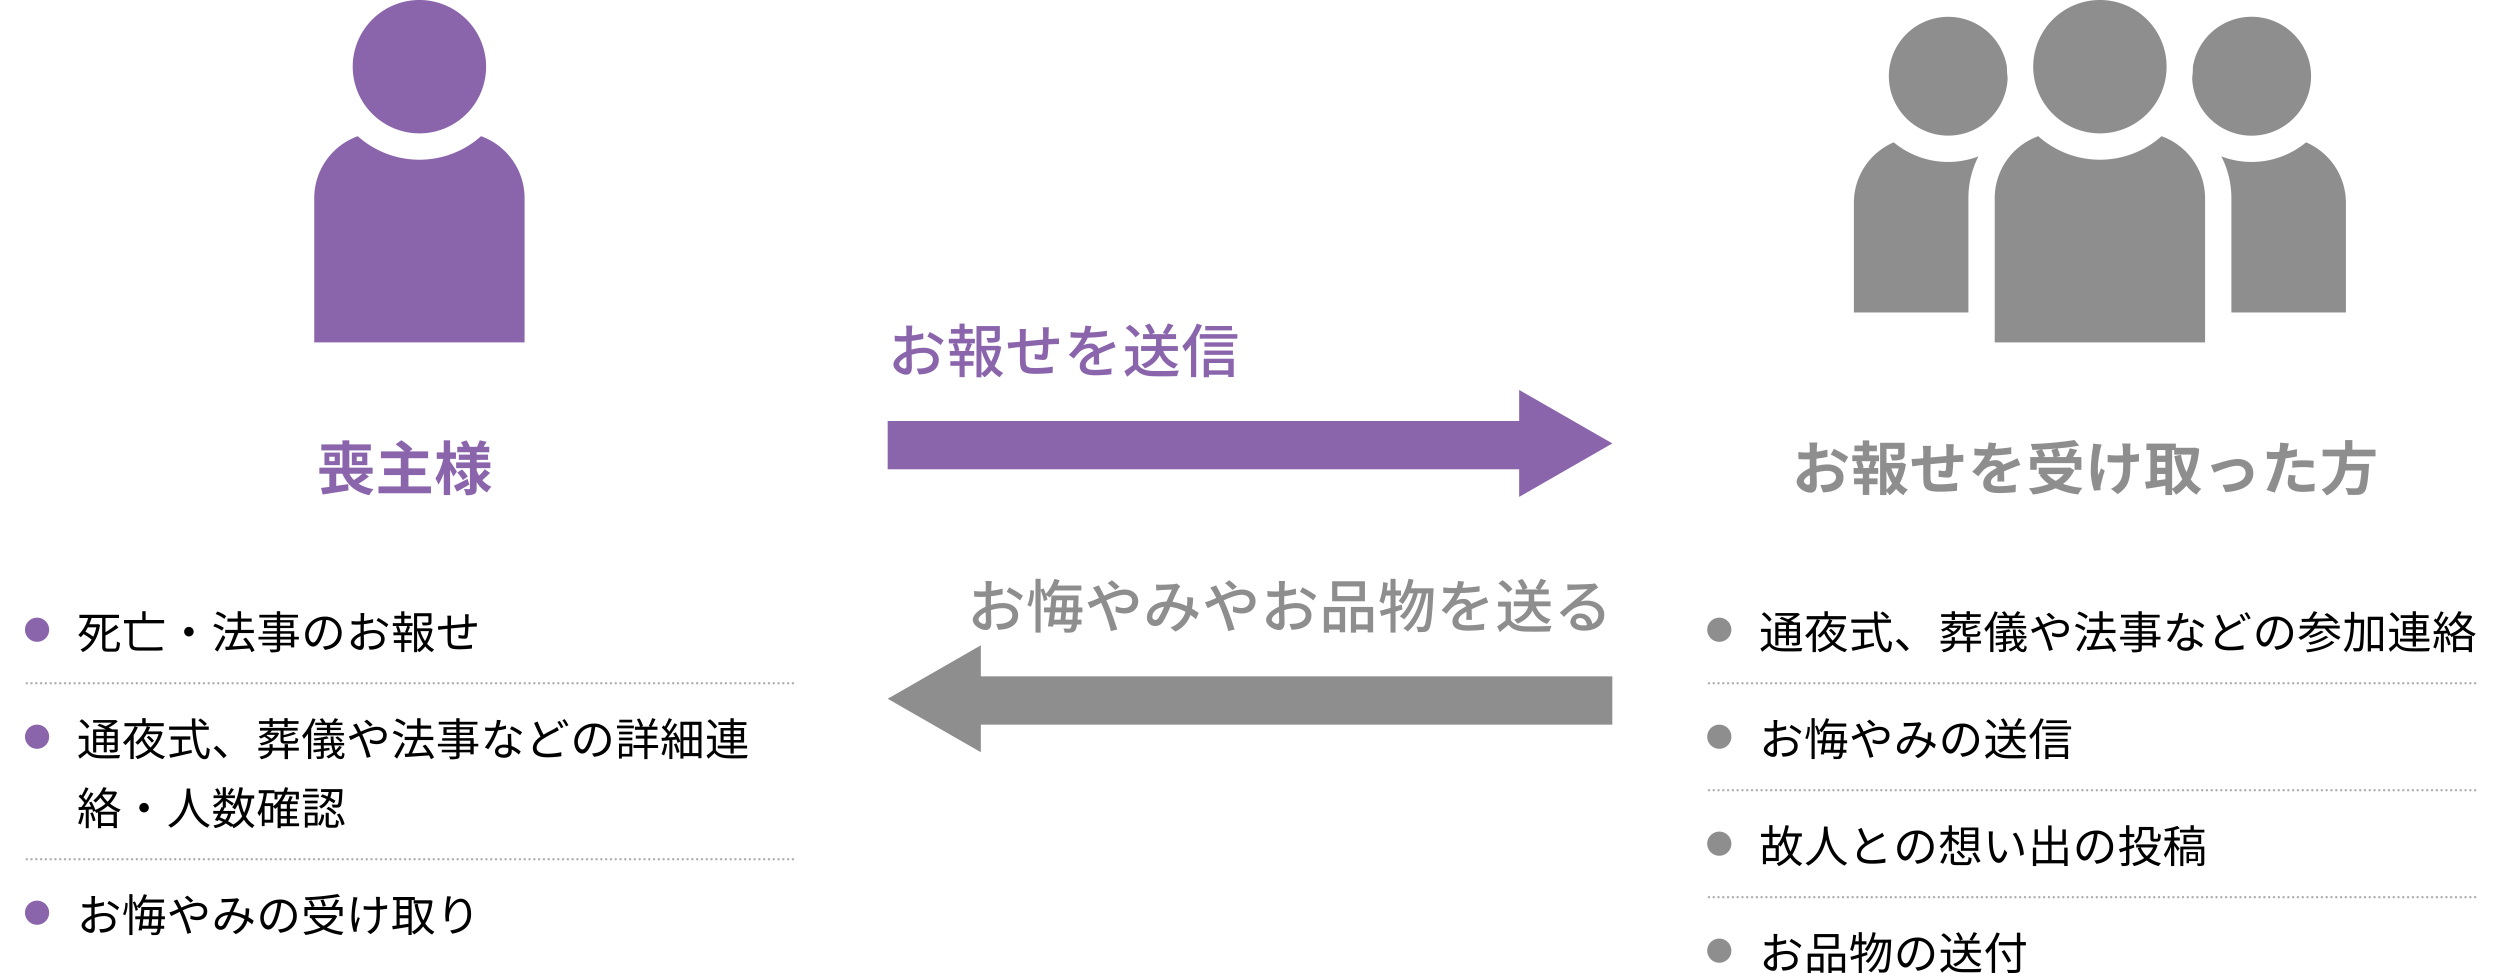 <svg xmlns="http://www.w3.org/2000/svg" xmlns:xlink="http://www.w3.org/1999/xlink" width="1044.141" height="406.428" viewBox="0 0 1044.141 406.428">
  <defs>
    <filter id="パス_13215" x="0" y="161.18" width="342.272" height="71.325" filterUnits="userSpaceOnUse">
      <feOffset dy="3" input="SourceAlpha"/>
      <feGaussianBlur stdDeviation="3" result="blur"/>
      <feFlood flood-opacity="0.161"/>
      <feComposite operator="in" in2="blur"/>
      <feComposite in="SourceGraphic"/>
    </filter>
    <filter id="パス_13225" x="701.869" y="161.18" width="342.272" height="71.325" filterUnits="userSpaceOnUse">
      <feOffset dy="3" input="SourceAlpha"/>
      <feGaussianBlur stdDeviation="3" result="blur-2"/>
      <feFlood flood-opacity="0.161"/>
      <feComposite operator="in" in2="blur-2"/>
      <feComposite in="SourceGraphic"/>
    </filter>
  </defs>
  <g id="グループ_3144" data-name="グループ 3144" transform="translate(9)">
    <path id="パス_13209" data-name="パス 13209" d="M0,0H272.388V20.177H0Z" transform="translate(361.743 175.827)" fill="#8b65ac"/>
    <path id="パス_13210" data-name="パス 13210" d="M22.339,0,44.677,38.913H0Z" transform="translate(664.397 162.857) rotate(90)" fill="#8b65ac"/>
    <path id="パス_13211" data-name="パス 13211" d="M0,0H272.388V20.177H0Z" transform="translate(392.009 282.477)" fill="#8e8e8e"/>
    <path id="パス_13212" data-name="パス 13212" d="M22.339,0,44.677,38.913H0Z" transform="translate(361.743 314.183) rotate(-90)" fill="#8e8e8e"/>
    <path id="パス_13213" data-name="パス 13213" d="M6.321,4.561c-.833,0-2.254-.833-2.254-1.789,0-.98,1.225-2.205,2.989-3.063.025,1.568.074,2.965.074,3.724C7.13,4.242,6.836,4.561,6.321,4.561ZM9.237-4.186c0-.858.024-1.813.049-2.793a48.141,48.141,0,0,0,4.876-.809l-.049-2.4a29.5,29.5,0,0,1-4.778.931c.049-.858.074-1.642.1-2.23s.1-1.4.147-1.862H6.934a15.52,15.52,0,0,1,.147,1.911c0,.441-.025,1.323-.025,2.426-.588.025-1.152.049-1.666.049a24.085,24.085,0,0,1-3.21-.2l.074,2.352c.956.1,2.107.123,3.185.123.466,0,1-.025,1.593-.074-.024.907-.024,1.813-.024,2.671v1.519C4.141-1.319,1.666.812,1.666,2.87c0,2.352,3.234,4.263,5.341,4.263,1.421,0,2.377-.735,2.377-3.308,0-.956-.074-2.989-.1-5a16.263,16.263,0,0,1,4.974-.809c2.205,0,3.9,1.029,3.9,2.891,0,2.058-1.789,3.136-3.822,3.5a16.228,16.228,0,0,1-2.916.172l.882,2.45a16.248,16.248,0,0,0,3.063-.343C18.939,5.835,20.6,3.826,20.6.935c0-3.112-2.72-5.047-6.321-5.047a18.706,18.706,0,0,0-5.047.76ZM15.8-8.816a35.919,35.919,0,0,1,5.611,3.577l1.2-1.96a44.8,44.8,0,0,0-5.733-3.479ZM32.292-2.765H28.4l.809-.221a11.663,11.663,0,0,0-.956-2.94h4.239a29.778,29.778,0,0,1-1.029,2.94ZM31.41-9.992h3.381V-11.9H31.41v-2.3H29.278v2.3h-3.6v1.911h3.6v2.132H24.795v1.936h2.622l-1,.27a10.991,10.991,0,0,1,.931,2.891H25.211V-.8h4.067V1.5H25.432V3.434h3.847V8.162H31.41V3.434h3.675V1.5H31.41V-.8H35.4v-1.96H33.223c.392-.784.833-1.862,1.25-2.891l-1.054-.27H35.7V-7.861H31.41Zm7.007,6.958a25.331,25.331,0,0,0,2.916,6.615,12.31,12.31,0,0,1-2.916,2.94Zm5.831,0a19.71,19.71,0,0,1-1.74,4.7,21.106,21.106,0,0,1-2.181-4.7Zm1.029-1.96-.368.1H38.417v-6.272h5.562v2.6c0,.27-.1.343-.466.368s-1.666.025-3.063-.025a7.182,7.182,0,0,1,.686,1.96,12.3,12.3,0,0,0,3.9-.319c.858-.319,1.078-.907,1.078-1.96v-4.631H36.359V8.236h2.058v-1.3a6.994,6.994,0,0,1,1.25,1.323,14.042,14.042,0,0,0,2.989-2.916,13.431,13.431,0,0,0,3.381,2.891,9.044,9.044,0,0,1,1.519-1.813A11.85,11.85,0,0,1,43.9,3.507,23.927,23.927,0,0,0,46.674-4.48ZM64-12.663a15.775,15.775,0,0,1,.172,1.985v3.136c-2.426.221-5.047.466-7.277.686.024-1.152.024-2.181.024-2.867a19.228,19.228,0,0,1,.123-2.205h-2.7A17.985,17.985,0,0,1,54.489-9.6v2.965c-1,.1-1.813.172-2.352.221-1,.1-2.009.147-2.744.147l.27,2.475c.637-.1,1.887-.27,2.646-.368.539-.074,1.274-.147,2.181-.245,0,2.377,0,4.851.025,5.88.1,3.994.735,5.317,6.64,5.317,2.4,0,5.366-.221,7.007-.392l.073-2.622a48.056,48.056,0,0,1-7.228.588c-3.945,0-4.043-.76-4.116-3.259-.049-.98-.025-3.381,0-5.758,2.254-.221,4.9-.49,7.228-.662a29.665,29.665,0,0,1-.221,3.5c-.074.515-.319.588-.858.588a16.255,16.255,0,0,1-2.328-.294L60.663.616a28.564,28.564,0,0,0,3.381.368c1.176,0,1.74-.319,1.96-1.47a36.828,36.828,0,0,0,.368-5c.907-.074,1.715-.1,2.352-.123.613,0,1.691-.049,2.083-.025v-2.4c-.613.074-1.421.123-2.083.147-.686.049-1.47.1-2.3.172.024-.956.049-2.009.074-3.038a14.168,14.168,0,0,1,.123-1.911ZM87.614,2.895c-.024-1.152-.074-3.087-.1-4.459,1.691-.784,3.259-1.446,4.508-1.911.735-.294,1.789-.686,2.45-.882l-.956-2.254c-.784.392-1.495.711-2.3,1.078-1.152.515-2.4,1.029-3.9,1.74a3.194,3.194,0,0,0-3.234-2.058A7.146,7.146,0,0,0,81-5.141,17.713,17.713,0,0,0,82.836-8.3a74.157,74.157,0,0,0,7.987-.662v-2.254a56.1,56.1,0,0,1-7.179.711c.343-1.054.539-1.985.686-2.622l-2.524-.2a14.629,14.629,0,0,1-.564,2.916H79.823a35.583,35.583,0,0,1-4.165-.27V-8.4c1.348.1,3.038.147,4.043.147h.711a25.266,25.266,0,0,1-5.488,7.081L77.005.4a26.094,26.094,0,0,1,2.23-2.6,6.164,6.164,0,0,1,4.018-1.74,1.89,1.89,0,0,1,1.96,1.2C82.42-1.319,79.5.567,79.5,3.556,79.5,6.57,82.322,7.4,85.948,7.4a61.724,61.724,0,0,0,6.738-.417l.074-2.475a40.857,40.857,0,0,1-6.738.637C83.571,5.149,82,4.83,82,3.164,82,1.743,83.3.641,85.36-.511c0,1.2-.024,2.573-.1,3.406Zm32.855-5.684V-4.823h-6.811V-7.738h6.052V-9.8h-3.553a41.525,41.525,0,0,0,2.475-3.749L116.3-14.28a20.958,20.958,0,0,1-2.156,3.994l1.4.49h-6.052l1.348-.588a13.066,13.066,0,0,0-2.181-3.822l-1.936.809a13.94,13.94,0,0,1,1.985,3.6h-2.793v2.058h5.439v2.916h-6.248v2.034h6c-.466,1.96-1.887,4.092-5.9,5.66A7.156,7.156,0,0,1,106.7,4.512c3.528-1.568,5.317-3.577,6.2-5.586a9.974,9.974,0,0,0,6.174,5.66,8.466,8.466,0,0,1,1.47-1.911,8.619,8.619,0,0,1-6.2-5.464Zm-15.9-7.154a18.684,18.684,0,0,0-4.19-3.749L98.688-12.32a18.407,18.407,0,0,1,4.092,3.871Zm-.662,5.194H98.541v2.107h3.136V3.115a36.933,36.933,0,0,1-3.553,2.524L99.3,7.991c1.274-1.054,2.45-2.034,3.6-3.038,1.544,1.887,3.651,2.7,6.762,2.818,2.793.123,7.718.074,10.486-.049a10.378,10.378,0,0,1,.76-2.328c-3.063.2-8.5.27-11.221.172-2.7-.1-4.7-.882-5.782-2.573ZM143.083-13.2H131.911v1.838h11.172Zm-14.7-1a26.36,26.36,0,0,1-6.076,9.384,21.619,21.619,0,0,1,1.25,2.3,28.658,28.658,0,0,0,2.4-2.842V8.162h2.156V-8.645a39.075,39.075,0,0,0,2.4-4.876ZM141.515,2.258V5.32h-8.061V2.258ZM131.274,8.211h2.181V7.158h8.061v.98h2.279V.469h-12.52Zm.294-9.335h11.883V-2.936H131.568Zm11.956-5.243H131.568v1.838h11.956ZM129.608-9.8V-7.91h15.7V-9.8Z" transform="translate(362.478 149.35)" fill="#8b65ac"/>
    <path id="パス_13214" data-name="パス 13214" d="M-180.679,4.561c-.833,0-2.254-.833-2.254-1.789,0-.98,1.225-2.205,2.989-3.063.025,1.568.074,2.965.074,3.724C-179.87,4.242-180.164,4.561-180.679,4.561Zm2.916-8.747c0-.858.025-1.813.049-2.793a48.14,48.14,0,0,0,4.876-.809l-.049-2.4a29.5,29.5,0,0,1-4.778.931c.049-.858.074-1.642.1-2.23s.1-1.4.147-1.862h-2.646a15.517,15.517,0,0,1,.147,1.911c0,.441-.025,1.323-.025,2.426-.588.025-1.152.049-1.666.049a24.086,24.086,0,0,1-3.21-.2l.074,2.352c.956.1,2.107.123,3.185.123.465,0,1-.025,1.593-.074-.025.907-.025,1.813-.025,2.671v1.519c-2.867,1.25-5.341,3.381-5.341,5.439,0,2.352,3.234,4.263,5.341,4.263,1.421,0,2.377-.735,2.377-3.308,0-.956-.073-2.989-.1-5a16.263,16.263,0,0,1,4.974-.809c2.205,0,3.9,1.029,3.9,2.891,0,2.058-1.789,3.136-3.822,3.5a16.227,16.227,0,0,1-2.916.172l.882,2.45a16.248,16.248,0,0,0,3.063-.343c3.577-.858,5.243-2.867,5.243-5.758,0-3.112-2.72-5.047-6.321-5.047a18.706,18.706,0,0,0-5.047.76Zm6.566-4.631a35.92,35.92,0,0,1,5.611,3.577l1.2-1.96a44.8,44.8,0,0,0-5.733-3.479Zm10.119,6.223a15.9,15.9,0,0,0,1.25-6.738l-1.47-.2a16.469,16.469,0,0,1-1.225,6.3Zm6.909-2.94a13.063,13.063,0,0,0-.465-1.887c.49.319,1.078.735,1.4.98a16.97,16.97,0,0,0,2.181-2.94h11.074v-2.058h-10c.318-.735.637-1.495.882-2.254l-2.156-.539a16.3,16.3,0,0,1-3.577,6.272,21.086,21.086,0,0,0-.931-2.279l-1.25.441v-4.459h-2.132V8.211h2.132V-9.478a20.347,20.347,0,0,1,1.372,4.557Zm7.522,8.355c.1-.907.221-1.96.318-3.087h2.793q-.11,1.838-.221,3.087Zm-1.715-3.087c-.1,1.1-.2,2.181-.319,3.087h-2.671q.184-1.47.368-3.087ZM-148-5.288c-.049.956-.123,1.96-.2,2.989h-2.548c.1-1,.221-2.009.294-2.989Zm1.838,2.989c.073-1,.147-2.034.221-2.989h2.6c-.024,1.078-.073,2.083-.1,2.989Zm6.615,2.034V-2.3h-1.764c.049-1.176.1-2.524.147-3.994.025-.245.025-1,.025-1h-11.319c-.1,1.544-.27,3.259-.441,5h-2.7V-.266h2.45c-.245,2.205-.539,4.288-.809,5.88l2.156.123.147-.907H-144a2.958,2.958,0,0,1-.441,1.348.833.833,0,0,1-.809.392c-.417,0-1.3-.025-2.254-.1a4.465,4.465,0,0,1,.515,1.715,14.176,14.176,0,0,0,2.744-.025,2.271,2.271,0,0,0,1.74-.931,6.145,6.145,0,0,0,.686-2.4h1.887V2.821H-141.6c.074-.858.123-1.887.2-3.087Zm15.509-10.658a34.2,34.2,0,0,0-3.185-2.744l-1.764,1.25a34.478,34.478,0,0,1,3.161,2.842Zm-11.148.368a17.024,17.024,0,0,1,1.274,1.887c.392.686.809,1.495,1.25,2.4-.907.417-1.764.784-2.548,1.1a17.6,17.6,0,0,1-2.181.711l1.152,2.475c1.078-.49,2.7-1.323,4.508-2.23l.784,1.789a70.969,70.969,0,0,1,3.283,10l2.671-.662c-.833-2.72-2.5-7.522-3.749-10.364-.27-.588-.539-1.2-.809-1.789,2.7-1.25,5.537-2.328,7.546-2.328,2.156,0,3.234,1.152,3.234,2.524,0,1.715-1.176,2.989-3.479,2.989a8.576,8.576,0,0,1-3.381-.809l-.074,2.4a11.035,11.035,0,0,0,3.675.686c3.749,0,5.782-2.132,5.782-5.17,0-2.72-2.156-4.827-5.684-4.827-2.5,0-5.635,1.25-8.551,2.548-.441-.931-.882-1.813-1.3-2.573-.245-.441-.711-1.323-.907-1.74Zm27.416,12.642c-.49.637-.858.833-1.372.833a1.273,1.273,0,0,1-1.2-1.4c0-1.838,1.764-3.7,4.9-4.067A32.28,32.28,0,0,1-107.765,2.086ZM-90.982,0c-.759-.515-1.691-1.152-2.793-1.764a31.622,31.622,0,0,0,.49-4.606l-2.5-.27a19.637,19.637,0,0,1,0,2.4,13.778,13.778,0,0,1-.147,1.372,21.711,21.711,0,0,0-6-1.789c.956-2.181,1.936-4.459,2.573-5.513a5.038,5.038,0,0,1,.711-.907L-100.17-12.3a4.532,4.532,0,0,1-1.4.294c-1.078.1-3.994.221-5.317.221-.515,0-1.274-.025-1.911-.074l.1,2.5c.613-.074,1.372-.147,1.887-.172,1.1-.074,3.675-.2,4.631-.221-.662,1.323-1.47,3.21-2.254,4.974-4.8.172-8.159,2.989-8.159,6.64a3.335,3.335,0,0,0,3.406,3.6,3.813,3.813,0,0,0,3.381-1.887,46.158,46.158,0,0,0,2.94-6.1A17.4,17.4,0,0,1-96.471-.437a10.417,10.417,0,0,1-6.3,6.517l2.058,1.691A11.806,11.806,0,0,0-94.437.837,23.266,23.266,0,0,1-92.109,2.65Zm15.95-10.927a34.2,34.2,0,0,0-3.185-2.744l-1.764,1.25a34.475,34.475,0,0,1,3.161,2.842Zm-11.148.368a17.024,17.024,0,0,1,1.274,1.887c.392.686.809,1.495,1.25,2.4-.907.417-1.764.784-2.548,1.1a17.6,17.6,0,0,1-2.181.711l1.152,2.475c1.078-.49,2.7-1.323,4.508-2.23l.784,1.789a70.971,70.971,0,0,1,3.283,10l2.671-.662c-.833-2.72-2.5-7.522-3.749-10.364-.27-.588-.539-1.2-.809-1.789,2.7-1.25,5.537-2.328,7.546-2.328,2.156,0,3.234,1.152,3.234,2.524,0,1.715-1.176,2.989-3.479,2.989a8.576,8.576,0,0,1-3.381-.809l-.074,2.4a11.035,11.035,0,0,0,3.675.686c3.749,0,5.782-2.132,5.782-5.17,0-2.72-2.156-4.827-5.684-4.827-2.5,0-5.635,1.25-8.551,2.548-.441-.931-.882-1.813-1.3-2.573-.245-.441-.711-1.323-.907-1.74Zm28,15.117c-.833,0-2.254-.833-2.254-1.789,0-.98,1.225-2.205,2.989-3.063.025,1.568.073,2.965.073,3.724C-57.368,4.242-57.662,4.561-58.176,4.561Zm2.916-8.747c0-.858.024-1.813.049-2.793a48.142,48.142,0,0,0,4.876-.809l-.049-2.4a29.5,29.5,0,0,1-4.778.931c.049-.858.074-1.642.1-2.23s.1-1.4.147-1.862h-2.646a15.52,15.52,0,0,1,.147,1.911c0,.441-.025,1.323-.025,2.426-.588.025-1.152.049-1.666.049a24.085,24.085,0,0,1-3.21-.2l.073,2.352c.956.1,2.107.123,3.185.123.466,0,1-.025,1.593-.074-.025.907-.025,1.813-.025,2.671v1.519c-2.867,1.25-5.341,3.381-5.341,5.439,0,2.352,3.234,4.263,5.341,4.263,1.421,0,2.377-.735,2.377-3.308,0-.956-.073-2.989-.1-5a16.263,16.263,0,0,1,4.974-.809c2.205,0,3.9,1.029,3.9,2.891,0,2.058-1.789,3.136-3.822,3.5a16.228,16.228,0,0,1-2.916.172l.882,2.45a16.248,16.248,0,0,0,3.063-.343c3.577-.858,5.243-2.867,5.243-5.758,0-3.112-2.72-5.047-6.321-5.047a18.706,18.706,0,0,0-5.047.76Zm6.566-4.631a35.92,35.92,0,0,1,5.611,3.577l1.2-1.96a44.8,44.8,0,0,0-5.733-3.479Zm24.819,1.764h-9.188v-3.994h9.188Zm2.328-6.174h-13.7v8.355h13.7ZM-32.083-.315v5.1h-4.459v-5.1ZM-38.7,8.236h2.156V6.962h4.459v1.1h2.254V-2.5H-38.7Zm13.451-3.455v-5.1H-20.4v5.1ZM-27.428-2.5V8.236h2.181V6.962H-20.4V8.113h2.279V-2.5Zm21.242-.98-2.573.735V-7.248H-6.48V-9.4H-8.759v-4.851h-2.107V-9.4h-1.568c.172-1.029.294-2.083.417-3.136l-1.936-.319A28.346,28.346,0,0,1-15.5-4.872,13.726,13.726,0,0,1-13.83-3.843a24,24,0,0,0,1-3.406h1.96V-2.1c-1.666.466-3.21.882-4.435,1.2l.588,2.181L-10.866.1v8.11h2.107V-.56c.956-.294,1.911-.588,2.867-.907Zm3.92-6.836c.368-1.127.735-2.328,1-3.553l-2.058-.392c-.809,3.626-2.205,7.105-4.19,9.261A17.321,17.321,0,0,1-5.745-3.7,18.387,18.387,0,0,0-3.1-8.2h1.74C-2.486-4.431-4.5-.56-7.019,1.4A8.224,8.224,0,0,1-5.255,2.7C-2.658.4-.526-4.088.552-8.2H2.193C.968-2.275-1.6,3.581-5.549,6.4A10.33,10.33,0,0,1-3.662,7.746C.307,4.561,2.928-1.883,4.178-8.2h.686C4.423,1.106,3.908,4.585,3.2,5.394a.94.94,0,0,1-.882.441c-.466,0-1.372,0-2.4-.1a5.386,5.386,0,0,1,.637,2.23A14.146,14.146,0,0,0,3.32,7.917,2.313,2.313,0,0,0,5.109,6.839c.956-1.2,1.421-5.072,1.96-16.072.024-.294.024-1.078.024-1.078ZM23.117,2.895c-.025-1.152-.074-3.087-.1-4.459,1.691-.784,3.259-1.446,4.508-1.911.735-.294,1.789-.686,2.45-.882l-.956-2.254c-.784.392-1.495.711-2.3,1.078-1.152.515-2.4,1.029-3.9,1.74a3.194,3.194,0,0,0-3.234-2.058,7.146,7.146,0,0,0-3.087.711A17.712,17.712,0,0,0,18.339-8.3a74.157,74.157,0,0,0,7.987-.662v-2.254a56.1,56.1,0,0,1-7.179.711c.343-1.054.539-1.985.686-2.622l-2.524-.2a14.629,14.629,0,0,1-.564,2.916H15.325a35.583,35.583,0,0,1-4.165-.27V-8.4c1.348.1,3.038.147,4.043.147h.711a25.266,25.266,0,0,1-5.488,7.081L12.508.4a26.093,26.093,0,0,1,2.23-2.6,6.164,6.164,0,0,1,4.018-1.74,1.89,1.89,0,0,1,1.96,1.2c-2.793,1.421-5.709,3.308-5.709,6.3,0,3.014,2.818,3.847,6.444,3.847a61.724,61.724,0,0,0,6.738-.417l.074-2.475a40.857,40.857,0,0,1-6.738.637c-2.45,0-4.018-.319-4.018-1.985,0-1.421,1.3-2.524,3.357-3.675,0,1.2-.024,2.573-.1,3.406ZM55.972-2.789V-4.823H49.161V-7.738h6.052V-9.8H51.66a41.523,41.523,0,0,0,2.475-3.749l-2.328-.735a20.959,20.959,0,0,1-2.156,3.994l1.4.49H45l1.348-.588a13.066,13.066,0,0,0-2.181-3.822l-1.936.809a13.94,13.94,0,0,1,1.985,3.6H41.419v2.058h5.439v2.916H40.61v2.034h6c-.466,1.96-1.887,4.092-5.9,5.66A7.156,7.156,0,0,1,42.2,4.512c3.528-1.568,5.317-3.577,6.2-5.586a9.974,9.974,0,0,0,6.174,5.66,8.465,8.465,0,0,1,1.47-1.911,8.619,8.619,0,0,1-6.2-5.464Zm-15.9-7.154a18.684,18.684,0,0,0-4.19-3.749L34.191-12.32a18.407,18.407,0,0,1,4.092,3.871Zm-.662,5.194H34.044v2.107H37.18V3.115a36.934,36.934,0,0,1-3.553,2.524L34.8,7.991c1.274-1.054,2.45-2.034,3.6-3.038,1.544,1.887,3.651,2.7,6.762,2.818,2.793.123,7.718.074,10.486-.049a10.379,10.379,0,0,1,.76-2.328c-3.063.2-8.5.27-11.221.172-2.7-.1-4.7-.882-5.782-2.573ZM69.423,5.2c-1.642,0-2.891-.662-2.891-1.715,0-.76.735-1.348,1.74-1.348,1.617,0,2.671,1.176,2.867,2.965A12.683,12.683,0,0,1,69.423,5.2Zm5.121-17.567A8.578,8.578,0,0,1,73-12.124c-1.323.123-6.811.27-8.085.27a17.471,17.471,0,0,1-1.936-.123l.074,2.524c.539-.074,1.176-.123,1.789-.172,1.274-.074,5.415-.245,6.689-.294C70.3-8.865,67.512-6.538,66.164-5.411,64.743-4.235,61.7-1.687,59.818-.143L61.607,1.67c2.867-3.038,5.17-4.851,9.041-4.851,2.965,0,5.268,1.617,5.268,3.9a3.963,3.963,0,0,1-2.548,3.8,4.85,4.85,0,0,0-5.1-4.263A3.748,3.748,0,0,0,64.253,3.7c0,2.181,2.254,3.7,5.611,3.7,5.439,0,8.551-2.769,8.551-6.664,0-3.381-3.014-5.88-7.081-5.88a9.029,9.029,0,0,0-2.867.417c1.715-1.421,4.655-3.994,5.9-4.876.441-.319,1-.686,1.495-1Z" transform="translate(582.626 255.999)" fill="#8e8e8e"/>
    <path id="パス_13095" data-name="パス 13095" d="M65.659,74.4A27.856,27.856,0,1,0,37.8,46.544,27.886,27.886,0,0,0,65.659,74.4Z" transform="translate(100.513 -18.688)" fill="#8b65ac"/>
    <path id="パス_13096" data-name="パス 13096" d="M100.429,43.6a38.616,38.616,0,0,1-51.477,0,27.5,27.5,0,0,0-18.19,25.828v60.3h87.855v-60.3A27.494,27.494,0,0,0,100.429,43.6Z" transform="translate(91.478 13.28)" fill="#8b65ac"/>
    <g transform="matrix(1, 0, 0, 1, -9, 0)" filter="url(#パス_13215)">
      <path id="パス_13215-2" data-name="パス 13215" d="M26.662,0H297.61a26.662,26.662,0,0,1,0,53.325H26.662A26.662,26.662,0,0,1,26.662,0Z" transform="translate(9 167.18)" fill="#fff"/>
    </g>
    <path id="パス_13216" data-name="パス 13216" d="M-6.742-.426a34.319,34.319,0,0,1-3.5,2.622A10.685,10.685,0,0,1-12.181-.426Zm1.2,0H-2.43V-2.974h-9.751v-7.2H-3.19v-2.5h-8.992v-1.715h-2.867v1.715h-8.82v2.5h8.82v7.2H-24.7V-.426h4.165V5.062c-1.274.172-2.45.319-3.455.441l.686,2.744c2.965-.49,7.007-1.078,10.78-1.74l-.123-2.6c-1.666.245-3.357.49-5,.735V-.426h2.573c2.083,4.8,5.464,7.718,11.221,8.967A11.63,11.63,0,0,1-2.062,5.993,16.509,16.509,0,0,1-8.31,3.739,35.977,35.977,0,0,0-3.974.75Zm-12.74-5.268h-2.254V-7.531h2.254Zm-4.288-3.553v5.219h6.444V-9.246ZM-9.094-7.531h2.279v1.838H-9.094Zm4.435,3.5V-9.246h-6.468v5.219ZM12.515,4.866V.137h7.032V-2.68H12.515V-6.919h8.208V-9.761H12.956l1.3-.956a27.824,27.824,0,0,0-4.7-3.7L7.15-12.75a36.21,36.21,0,0,1,3.675,2.989h-9.8v2.842H9.306V-2.68H2.323V.137H9.306V4.866H0V7.732H21.924V4.866ZM32.753-1.308c-.417-.662-2.181-3.357-2.842-4.263V-6.649h2.45v-2.7h-2.45v-5.047H27.265v5.047h-2.94v2.7h2.72a24.5,24.5,0,0,1-3.283,8.208,13.979,13.979,0,0,1,1.274,2.573A20.669,20.669,0,0,0,27.265-.7V8.468h2.646V-2.092C30.45-1.039,30.964.064,31.258.774ZM37.187,1.73C35.1,2.808,32.949,3.91,31.5,4.572l1.25,2.45c1.568-.858,3.479-1.936,5.194-2.94ZM32.9-.941A17.174,17.174,0,0,1,35.227,2.2L37.31.725a16.783,16.783,0,0,0-2.426-2.965ZM44.391-2.313A19.285,19.285,0,0,1,42.014.333a13.3,13.3,0,0,1-1-2.156v-.956h5.709V-5.155H41.009V-6.233h4.753V-8.413H41.009v-.98h5.268v-2.279H43.9c.392-.613.833-1.348,1.274-2.083l-2.891-.662c-.245.784-.735,1.911-1.1,2.744H38.143a12.922,12.922,0,0,0-1.4-2.7l-2.3.784a13.908,13.908,0,0,1,.956,1.911H32.9v2.279h5.292v.98H33.561v2.181h4.631v1.078H32.434v2.377h5.758V5.576c0,.294-.1.417-.392.417s-1.25,0-2.083-.049a9.064,9.064,0,0,1,.784,2.6,7.991,7.991,0,0,0,3.479-.49c.784-.441,1.029-1.127,1.029-2.45V3.053a11.621,11.621,0,0,0,4.337,4.312,10.844,10.844,0,0,1,1.838-2.352,10.049,10.049,0,0,1-3.822-2.769C44.317,1.46,45.567.284,46.6-.769Z" transform="translate(149.076 198.291)" fill="#8b65ac"/>
    <path id="パス_13217" data-name="パス 13217" d="M4.889,18.75c-.731,0-2-.731-2-1.574s1.105-1.892,2.6-2.6c.019,1.349.056,2.6.056,3.279C5.545,18.432,5.32,18.75,4.889,18.75Zm1.949-6.689c0-.749.019-1.63.037-2.511a37.686,37.686,0,0,0,3.86-.637l-.019-1.48a24.407,24.407,0,0,1-3.8.749c.019-.824.037-1.555.056-2,.019-.431.056-.937.094-1.274H5.432a7.277,7.277,0,0,1,.112,1.311c0,.337-.019,1.143-.037,2.117-.506.037-.993.056-1.424.056a16.848,16.848,0,0,1-2.361-.15L1.76,9.663a23.209,23.209,0,0,0,2.361.094c.393,0,.862-.019,1.368-.056-.019.824-.019,1.686-.019,2.436v1.049C3.334,14.1,1.4,15.715,1.4,17.232c0,1.667,2.417,3.073,3.878,3.073.993,0,1.649-.543,1.649-2.267,0-.806-.037-2.436-.075-4.009a11.952,11.952,0,0,1,4.028-.731c1.761,0,3.185.843,3.185,2.417,0,1.724-1.48,2.6-3.11,2.9a10.669,10.669,0,0,1-2.173.131l.525,1.48a11.891,11.891,0,0,0,2.286-.244c2.548-.618,3.953-2.042,3.953-4.29,0-2.211-1.949-3.691-4.646-3.691a13.758,13.758,0,0,0-4.066.674Zm5.34-3.972a23.986,23.986,0,0,1,4.159,2.773l.749-1.2a31.24,31.24,0,0,0-4.234-2.717Zm7.438,4.853a11.873,11.873,0,0,0,.993-5.077l-.937-.131a11.6,11.6,0,0,1-.974,4.778Zm1.724,8.281H22.65V4.136H21.339ZM24.9,10.712a9.306,9.306,0,0,0-.356-1.368,8.511,8.511,0,0,1,1.012.693,13.381,13.381,0,0,0,1.7-2.379H35.84V6.384H27.934c.281-.618.543-1.255.768-1.911L27.39,4.155a12.978,12.978,0,0,1-2.9,5.04,13.622,13.622,0,0,0-.824-2l-.862.319a16.68,16.68,0,0,1,1.162,3.616Zm5.639,6.632c.094-.787.187-1.724.281-2.717H33.4c-.056,1.105-.112,1.986-.187,2.717Zm-.956-2.717c-.094.993-.187,1.93-.281,2.717H26.828c.112-.843.244-1.761.356-2.717Zm.262-3.878c-.037.824-.094,1.742-.169,2.642H27.315c.112-.9.206-1.8.281-2.642Zm1.087,2.642c.075-.9.131-1.8.187-2.642h2.436c-.037.974-.075,1.855-.094,2.642ZM36.2,14.628V13.392H34.754c.056-.956.094-2.023.131-3.241,0-.169.019-.656.019-.656H26.379c-.094,1.18-.225,2.548-.375,3.9H23.812v1.237h2.042c-.206,1.742-.45,3.391-.656,4.609l1.33.075.112-.731h6.426a3.2,3.2,0,0,1-.412,1.349.588.588,0,0,1-.581.262c-.337,0-1.03-.019-1.817-.075a2.707,2.707,0,0,1,.337,1.087,14.36,14.36,0,0,0,2.023,0,1.477,1.477,0,0,0,1.218-.637,4.645,4.645,0,0,0,.543-1.986H35.9V17.345H34.51c.075-.749.131-1.63.187-2.717ZM48,6.853a22.891,22.891,0,0,0-2.417-2.1L44.5,5.541A21.839,21.839,0,0,1,46.913,7.7Zm-8.188.112a11.654,11.654,0,0,1,.9,1.312,20.03,20.03,0,0,1,1.049,2.042c-.806.356-1.555.693-2.173.937-.337.131-.993.356-1.536.506l.731,1.536c.843-.375,2.136-1.049,3.56-1.742.225.487.468,1.012.693,1.536A54.749,54.749,0,0,1,45.564,20.7l1.611-.431c-.637-2.042-1.8-5.508-2.81-7.794-.225-.506-.468-1.03-.712-1.536a16.782,16.782,0,0,1,6.033-1.874c1.836,0,2.7.993,2.7,2.117,0,1.311-.824,2.417-2.867,2.417a6.151,6.151,0,0,1-2.623-.618l-.056,1.5A8.3,8.3,0,0,0,49.611,15c2.9,0,4.272-1.63,4.272-3.766,0-2.023-1.574-3.5-4.141-3.5-1.93,0-4.44.993-6.67,1.986C42.7,8.951,42.323,8.2,42,7.584c-.187-.319-.506-.918-.656-1.218Zm20.759,9.892a1.306,1.306,0,0,1-1.124.656,1.127,1.127,0,0,1-1.068-1.237c0-1.574,1.518-3.166,4.178-3.391A22.945,22.945,0,0,1,60.571,16.858Zm12.7-1.649a22.344,22.344,0,0,0-2.23-1.424,27.8,27.8,0,0,0,.393-3.6L69.9,10.019a12.748,12.748,0,0,1-.019,1.7c-.037.45-.075.918-.15,1.386a15.2,15.2,0,0,0-5.04-1.48c.787-1.742,1.574-3.635,2.1-4.459a3.08,3.08,0,0,1,.487-.618l-.956-.768a3.747,3.747,0,0,1-.9.206c-.787.056-3.223.187-4.2.187A12.648,12.648,0,0,1,59.822,6.1L59.9,7.677a11.627,11.627,0,0,1,1.368-.131c.862-.056,3.11-.15,3.841-.206-.581,1.162-1.255,2.754-1.93,4.216-3.635.094-6.164,2.192-6.164,4.927a2.378,2.378,0,0,0,2.417,2.548,2.647,2.647,0,0,0,2.342-1.293A36.629,36.629,0,0,0,64.112,12.9,13.67,13.67,0,0,1,69.4,14.572a7.9,7.9,0,0,1-4.853,5.246l1.237,1.03a8.817,8.817,0,0,0,4.89-5.527,18.527,18.527,0,0,1,1.93,1.461ZM79.4,17.195c-.806,0-1.892-1.03-1.892-3.372a6.469,6.469,0,0,1,5.733-6,29.935,29.935,0,0,1-1.03,5C81.256,15.958,80.225,17.195,79.4,17.195Zm4.89,3.11c4.422-.581,6.988-3.185,6.988-7.082A6.736,6.736,0,0,0,84.16,6.4c-4.534,0-8.131,3.522-8.131,7.55,0,3.054,1.667,4.965,3.316,4.965,1.724,0,3.2-1.967,4.347-5.771A39.209,39.209,0,0,0,84.8,7.808a5.143,5.143,0,0,1,4.927,5.377,5.562,5.562,0,0,1-4.7,5.49,11.63,11.63,0,0,1-1.593.225ZM108.385,4.08A97.956,97.956,0,0,1,94.652,5.466a4.234,4.234,0,0,1,.318,1.18A98.468,98.468,0,0,0,109.359,5.2Zm-4.984,5a11.259,11.259,0,0,0-.993-2.717l-1.255.281A10.89,10.89,0,0,1,102.09,9.4ZM95.776,10.75h13.265v2.567h1.368v-3.8h-3.2c.562-.824,1.218-1.836,1.724-2.754l-1.405-.431a23.179,23.179,0,0,1-1.742,3.185h-8.15l1.105-.356A11.037,11.037,0,0,0,97.406,6.7l-1.2.337a13.22,13.22,0,0,1,1.237,2.473H94.464v3.8h1.312Zm10.267,3.41a10.206,10.206,0,0,1-3.56,3.223,11,11,0,0,1-3.672-3.223Zm1.162-1.349-.281.056H96.713V14.16h.806l-.187.075a13.253,13.253,0,0,0,3.785,3.86,25.9,25.9,0,0,1-7.045,1.874A5.273,5.273,0,0,1,94.9,21.2a25.19,25.19,0,0,0,7.55-2.323,21.886,21.886,0,0,0,7.476,2.323,5.294,5.294,0,0,1,.843-1.293,23.905,23.905,0,0,1-6.932-1.817,11.672,11.672,0,0,0,4.29-4.7Zm7.682-7.438a7.712,7.712,0,0,1-.094,1.237,50.136,50.136,0,0,0-.693,7.4,20.527,20.527,0,0,0,.974,5.883l1.274-.15-.056-.637a4.825,4.825,0,0,1,.094-.824,41.125,41.125,0,0,1,1.2-4.084l-.824-.506c-.337.918-.712,2.023-.974,2.81-.674-3.035-.056-7.063.525-9.761.094-.356.225-.862.337-1.2Zm14.108,3.335a22.018,22.018,0,0,1-3.016.431c-.019-1.162-.037-2.379-.019-2.792s.019-.768.056-1.087h-1.742a10.808,10.808,0,0,1,.169,1.105c.037.468.075,1.7.112,2.867-.787.037-1.574.056-2.342.056a20.66,20.66,0,0,1-2.979-.206v1.5c.806.075,2.117.131,3,.131.768,0,1.574-.019,2.361-.056V11.2c0,3.579-.094,5.658-2.08,7.382a6.25,6.25,0,0,1-1.817,1.162l1.368,1.087C126,18.506,126,15.49,126,11.218v-.637a29.129,29.129,0,0,0,3-.337Zm8.918.393h-3.653V6.609h3.653Zm-3.653,5.115h3.653v2.3c-1.255.187-2.511.375-3.653.525Zm3.653-1.274h-3.653v-2.6h3.653Zm2.66-6.333V5.317h-9.087V6.609h1.461V17.232c-.674.094-1.293.169-1.817.225l.244,1.405c1.78-.3,4.178-.656,6.539-1.049V21.2h1.349V6.609Zm6.483.037-.262.056H140.1V8.071h6.314a20.556,20.556,0,0,1-2.323,7.007,24.131,24.131,0,0,1-2.3-6.932l-1.33.244a26.093,26.093,0,0,0,2.792,8,11.43,11.43,0,0,1-3.934,3.466,5.352,5.352,0,0,1,.918,1.124,13.371,13.371,0,0,0,3.822-3.335,11.72,11.72,0,0,0,3.728,3.391,5.806,5.806,0,0,1,.993-1.143,10.406,10.406,0,0,1-3.86-3.485,22.786,22.786,0,0,0,3.035-9.5Zm6.951-1.611c-.019.45-.075,1.012-.15,1.593a48.674,48.674,0,0,0-.562,6,22.7,22.7,0,0,0,.187,2.942l1.461-.112a7.743,7.743,0,0,1-.037-2.267c.225-2.436,2.361-5.789,4.665-5.789,1.967,0,2.941,2.1,2.941,5.021,0,4.665-3.148,6.276-7.176,6.895l.881,1.349c4.609-.843,7.85-3.11,7.85-8.262,0-3.9-1.78-6.37-4.253-6.37-2.342,0-4.29,2.3-5.021,4.216a34.393,34.393,0,0,1,.862-5.152Z" transform="translate(23.679 369.308)"/>
    <path id="パス_13218" data-name="パス 13218" d="M5.044,0A5.044,5.044,0,1,1,0,5.044,5.044,5.044,0,0,1,5.044,0Z" transform="translate(1.441 376.155)" fill="#8b65ac"/>
    <path id="パス_13219" data-name="パス 13219" d="M0,0H321.389" transform="translate(2.162 358.861)" fill="none" stroke="#adadad" stroke-linecap="round" stroke-width="1" stroke-dasharray="0 2"/>
    <path id="パス_13220" data-name="パス 13220" d="M11.113,9.877v1.649H7.965V9.877Zm4.515,1.649h-3.26V9.877h3.26Zm-3.26,2.735v-1.7h3.26v1.7Zm-4.4,0v-1.7h3.148v1.7Zm0,1.068h3.148v3.035h1.255V15.329h3.26v1.7c0,.244-.075.319-.319.319-.225,0-1.03.019-1.911-.019a4.354,4.354,0,0,1,.393,1.143,8.244,8.244,0,0,0,2.529-.206c.487-.206.637-.543.637-1.218V8.809H14.6c-.412-.225-.9-.487-1.443-.749a16.565,16.565,0,0,0,3.785-2.567l-.862-.656-.262.075H6.672V6.017h7.813A14.33,14.33,0,0,1,11.918,7.5c-.881-.375-1.8-.749-2.6-1.03l-.881.787c1.124.412,2.454,1.012,3.56,1.555H6.653v9.63H7.965ZM5.136,7.572A14.044,14.044,0,0,0,1.97,4.556L1,5.418a14.336,14.336,0,0,1,3.11,3.11Zm-.412,3.9H.677v1.312h2.7V17.6A32.4,32.4,0,0,1,.452,19.713l.674,1.349c1.068-.787,2.061-1.593,3.016-2.417,1.143,1.48,2.829,2.136,5.283,2.23,2.061.094,6.033.056,8.113-.037a6.89,6.89,0,0,1,.431-1.368c-2.23.15-6.5.206-8.543.112-2.192-.075-3.8-.693-4.7-2.1Zm17.5,9.743h1.386V11.188a23.541,23.541,0,0,0,1.724-3.26l-1.349-.412a17.884,17.884,0,0,1-4.871,6.82,7.758,7.758,0,0,1,1.03,1.049,18.461,18.461,0,0,0,2.08-2.23ZM36.162,6.2h-7.55V4.125H27.188V6.2H19.768V7.516H36.162Zm-4.066,7.4a12.344,12.344,0,0,0-2.173-2.117l-.881.674a11.136,11.136,0,0,1,2.136,2.211Zm1.911-2.792A13.3,13.3,0,0,1,30.616,16.4a14.358,14.358,0,0,1-2.735-3.953,19.153,19.153,0,0,0,1.105-1.63Zm.787-1.237-.262.075H29.661c.3-.581.581-1.162.824-1.742l-1.368-.393A16.57,16.57,0,0,1,24.3,14.3a7.824,7.824,0,0,1,.974.956,15.963,15.963,0,0,0,1.78-1.78,15.8,15.8,0,0,0,2.6,3.785A16.378,16.378,0,0,1,24.3,20.106a4.43,4.43,0,0,1,.881,1.143,17.445,17.445,0,0,0,5.433-3.035,14.474,14.474,0,0,0,5.152,3.054,6.038,6.038,0,0,1,.937-1.2A14.128,14.128,0,0,1,31.591,17.3a15.883,15.883,0,0,0,4.084-7.288ZM54.2,6.5a16.27,16.27,0,0,0-2.7-2.23l-.937.768a16.187,16.187,0,0,1,2.66,2.342ZM43.769,13.1h3.5V11.75H39.066V13.1H42.4v5.433c-1.5.3-2.867.581-3.916.787l.431,1.368c2.379-.525,5.808-1.311,8.974-2.061l-.112-1.237c-1.349.3-2.7.562-4.009.843Zm11.2-4.122V7.61H49.427c-.056-1.105-.075-2.23-.075-3.391H47.891c.019,1.143.037,2.286.094,3.391H38.41V8.977h9.668c.506,6.913,2.061,12.291,5.1,12.291,1.424,0,1.949-.956,2.192-4.2A3.9,3.9,0,0,1,54.13,16.3c-.112,2.492-.337,3.522-.843,3.522-1.855,0-3.316-4.553-3.785-10.848ZM62.43,19.769a35.167,35.167,0,0,0-4.2-4.159l-1.218,1.068a30.143,30.143,0,0,1,4.141,4.178ZM80.322,7.816H81.69V6.523h4.853V7.816h1.386V6.523h4.534V5.38H87.929V4.125H86.543V5.38H81.69V4.125H80.322V5.38h-4.4V6.523h4.4ZM82.7,11.094a5.554,5.554,0,0,1-1.574,1.611,17.088,17.088,0,0,0-2.061-1.349c.131-.094.244-.169.375-.262Zm.843-.974-.244.056H80.528a11.273,11.273,0,0,0,.787-.862h3.616v3.8c0,1.349.45,1.667,2.192,1.667h3.354c1.33,0,1.7-.412,1.855-2.042a3.391,3.391,0,0,1-1.143-.45c-.056,1.218-.169,1.405-.824,1.405H87.236c-.881,0-1.03-.094-1.03-.581v-.993a28.452,28.452,0,0,0,5.19-1.443l-1.012-.806a21.829,21.829,0,0,1-4.178,1.293V9.315H92.07V8.19H76.35V9.315h3.541a11.137,11.137,0,0,1-4.066,2.473,5.983,5.983,0,0,1,.824.881,14.681,14.681,0,0,0,1.536-.768,12.971,12.971,0,0,1,2,1.386,14.752,14.752,0,0,1-3.972,1.293,4.225,4.225,0,0,1,.712.956c4.066-.881,6.464-2.623,7.4-5.077Zm9.031,6.351H88.06v-1.5H86.655v1.5h-5v-1.5H80.341v1.5H75.695v1.2H80.21c-.3,1.012-1.255,1.967-4.122,2.586a5.338,5.338,0,0,1,.824,1.049c3.41-.806,4.422-2.173,4.665-3.635h5.077v3.579H88.06V17.671h4.515ZM99.451,6V7.01h4.871V8.134h-4.234V9.09h4.234v1.218H98.871v1.03H111.4v-1.03h-5.733V9.09h4.478V8.134h-4.478V7.01h5.115V6h-2.9a16.493,16.493,0,0,0,1.105-1.461l-1.33-.431A19.113,19.113,0,0,1,106.5,6h-2.81a8.888,8.888,0,0,0-1.274-1.855l-1.105.412A12.175,12.175,0,0,1,102.281,6Zm8.394,6.333a12.416,12.416,0,0,1,2.173,1.855l.862-.693a10.529,10.529,0,0,0-2.211-1.78Zm-9.536-8.15a20.7,20.7,0,0,1-4.365,7.288,10.562,10.562,0,0,1,.749,1.312,20.663,20.663,0,0,0,1.724-2.155V21.212h1.33V8.471a28.36,28.36,0,0,0,1.8-3.916ZM109.456,15.76a9,9,0,0,1-1.518,1.8,13.185,13.185,0,0,1-.525-2.061H111.5v-1.03h-4.234a23.424,23.424,0,0,1-.187-2.679h-1.218c.019.937.094,1.836.187,2.679h-3.035v-1.48c.749-.131,1.461-.281,2.061-.45l-.806-.843a32.657,32.657,0,0,1-5.452.9,3.679,3.679,0,0,1,.319.862c.843-.056,1.742-.15,2.642-.281v1.293H98.721V15.5h3.054v1.461c-1.2.169-2.286.3-3.148.393l.15,1.068,3-.412v1.855c0,.206-.075.244-.281.262s-.918.019-1.686-.019a4.374,4.374,0,0,1,.393,1.068,7.275,7.275,0,0,0,2.211-.169c.468-.187.6-.487.6-1.124V17.839l2.361-.337-.019-1.012-2.342.319V15.5H106.2a14,14,0,0,0,.768,2.885A15.228,15.228,0,0,1,104.1,20.05a7.441,7.441,0,0,1,.824.918,19.171,19.171,0,0,0,2.529-1.555,3.072,3.072,0,0,0,2.6,1.817c1.049-.019,1.461-.506,1.63-2.248a3.045,3.045,0,0,1-.956-.581c-.056,1.237-.187,1.63-.6,1.649-.637,0-1.237-.506-1.724-1.424a11.418,11.418,0,0,0,2.173-2.492ZM123.4,6.841a22.892,22.892,0,0,0-2.417-2.1l-1.087.787a21.84,21.84,0,0,1,2.417,2.155Zm-8.187.112a11.654,11.654,0,0,1,.9,1.311,20.033,20.033,0,0,1,1.049,2.042c-.806.356-1.555.693-2.173.937-.337.131-.993.356-1.536.506l.731,1.536c.843-.375,2.136-1.049,3.56-1.742.225.487.468,1.012.693,1.536a54.749,54.749,0,0,1,2.529,7.607l1.611-.431c-.637-2.042-1.8-5.508-2.81-7.794-.225-.506-.468-1.03-.712-1.536a16.782,16.782,0,0,1,6.033-1.874c1.836,0,2.7.993,2.7,2.117,0,1.311-.824,2.417-2.867,2.417a6.151,6.151,0,0,1-2.623-.618l-.056,1.5a8.3,8.3,0,0,0,2.773.525c2.9,0,4.272-1.63,4.272-3.766,0-2.023-1.574-3.5-4.141-3.5-1.93,0-4.44.993-6.67,1.986-.375-.768-.749-1.518-1.068-2.136-.187-.319-.506-.918-.656-1.218Zm21.977-.768a13.755,13.755,0,0,0-3.672-1.93l-.749,1.03A14.949,14.949,0,0,1,136.4,7.329Zm-.974,4.89a15.883,15.883,0,0,0-3.71-1.724l-.731,1.068a15.747,15.747,0,0,1,3.691,1.836Zm-.431,3.016a56.369,56.369,0,0,1-3.354,6.014l1.18.9c1.049-1.742,2.286-4.047,3.223-6.014Zm13.265,6.445a25.46,25.46,0,0,0-3.579-5.377l-1.18.618a32.31,32.31,0,0,1,1.93,2.66c-2.211.15-4.44.281-6.37.375.824-1.63,1.7-3.766,2.4-5.546h6.483v-1.33h-5.321V8.509h4.44V7.2h-4.44V4.143h-1.424V7.2H137.71V8.509h4.272v3.429h-5.209v1.33H140.6a44.2,44.2,0,0,1-2.248,5.639l-1.555.075L137,20.369c2.586-.169,6.351-.412,9.967-.693a12.394,12.394,0,0,1,.787,1.593Zm15.176-3.2h-4.5V15.928h4.5Zm-4.5-3.822h4.5v1.311h-4.5ZM154.31,10.2V8.846h4.028V10.2Zm9.611-1.349V10.2h-4.2V8.846Zm3.616,5.977h-1.93V12.481h-5.883V11.169h5.583v-3.3h-5.583V6.785h7.457V5.642h-7.457v-1.5h-1.386v1.5h-7.307V6.785h7.307V7.872h-5.358v3.3h5.358v1.311h-5.883v1.03h5.883v1.311h-7.663v1.105h7.663v1.405h-6.052V18.4h6.052v1.293c0,.319-.112.431-.468.45-.318,0-1.443.019-2.567-.019a4.62,4.62,0,0,1,.487,1.18,11.187,11.187,0,0,0,3.11-.225c.562-.206.824-.525.824-1.386V18.4h4.5v.843h1.386V15.928h1.93Zm18.3-4.834A28.06,28.06,0,0,0,181.5,7.516l-.731,1.162A22.285,22.285,0,0,1,185,11.226ZM179.1,7.179a18.974,18.974,0,0,1-2.885.674c.3-1.068.543-2.192.731-2.867l-1.667-.15a15.207,15.207,0,0,1-.581,3.2c-.712.056-1.405.094-2.061.094A17.476,17.476,0,0,1,170.347,8l.112,1.405c.693.037,1.461.056,2.155.056q.815,0,1.63-.056a26.614,26.614,0,0,1-3.972,6.932l1.461.749a33.338,33.338,0,0,0,4.047-7.85,22.073,22.073,0,0,0,3.354-.674Zm.974,10.361c0,.918-.506,1.761-2.023,1.761-1.443,0-2.136-.581-2.136-1.443,0-.843.9-1.461,2.267-1.461a6.756,6.756,0,0,1,1.874.262C180.071,17,180.071,17.3,180.071,17.54Zm-.262-6.82c.037,1.293.131,3.11.187,4.628a8.781,8.781,0,0,0-1.761-.169c-2.1,0-3.71,1.105-3.71,2.81,0,1.836,1.667,2.679,3.71,2.679,2.286,0,3.26-1.218,3.26-2.7,0-.206,0-.468-.019-.749a12.909,12.909,0,0,1,2.979,2.117l.806-1.274a12.522,12.522,0,0,0-3.841-2.323c-.037-1.124-.112-2.342-.131-3.016a18.051,18.051,0,0,1,.019-2Zm20.628-2.942a8.828,8.828,0,0,1-1.311.881c-1.012.562-2.7,1.368-4.328,2.361a39.279,39.279,0,0,1-2.473-5.49l-1.48.618c.862,1.986,1.836,4.159,2.679,5.677-1.986,1.386-3.2,2.923-3.2,4.834,0,2.773,2.548,3.822,6.014,3.822a36.228,36.228,0,0,0,5.864-.45l.019-1.686a27.329,27.329,0,0,1-5.939.637c-2.923,0-4.384-.956-4.384-2.492,0-1.405,1.03-2.6,2.754-3.747a54.765,54.765,0,0,1,5.134-2.81c.543-.281.993-.525,1.405-.787Zm.112-2.061a19.359,19.359,0,0,1,1.536,2.6l1.012-.45a26.876,26.876,0,0,0-1.536-2.586Zm2.08-.749a15.514,15.514,0,0,1,1.555,2.586l1.012-.468a23.46,23.46,0,0,0-1.574-2.548ZM211,17.184c-.806,0-1.892-1.03-1.892-3.372a6.469,6.469,0,0,1,5.733-6,29.938,29.938,0,0,1-1.03,5C212.859,15.947,211.828,17.184,211,17.184Zm4.89,3.11c4.422-.581,6.988-3.185,6.988-7.082a6.736,6.736,0,0,0-7.12-6.82c-4.534,0-8.131,3.522-8.131,7.55,0,3.054,1.667,4.965,3.316,4.965,1.724,0,3.2-1.967,4.347-5.771A39.211,39.211,0,0,0,216.4,7.8a5.143,5.143,0,0,1,4.927,5.377,5.562,5.562,0,0,1-4.7,5.49,11.63,11.63,0,0,1-1.593.225ZM231.819,4.78h-5.4V5.9h5.4Zm.693,2.454h-7.063V8.378h7.063Zm-1.874,8.656v3.148H227.51V15.891Zm1.218-1.143h-5.565v6.276h1.218v-.862h4.347Zm-5.527-1.386h5.546V12.237H226.33Zm0-2.492h5.546V9.764H226.33Zm16.3,4.459h-4.422v-2.66h3.766V11.413h-3.766V8.977h4.159V7.685h-2.454c.506-.843,1.105-2.08,1.63-3.148l-1.368-.431a22.661,22.661,0,0,1-1.424,3.316l.674.262H235.66l.674-.281a12.707,12.707,0,0,0-1.461-3.166l-1.124.412A13.364,13.364,0,0,1,235.1,7.685h-2.155V8.977h3.916v2.436H233.3v1.255h3.56v2.66h-4.5V16.6h4.5V21.23h1.349V16.6h4.422Zm2.567-.581a14.491,14.491,0,0,1-1.162,4.44,4.866,4.866,0,0,1,1.087.525,17.179,17.179,0,0,0,1.274-4.759Zm4.047.281a17.252,17.252,0,0,1,1.218,3.635l1.124-.375a18.7,18.7,0,0,0-1.274-3.616Zm-.337-4.515a15.679,15.679,0,0,1,.843,1.461l-2.9.187a49.918,49.918,0,0,0,3.766-5.34l-1.162-.562a39.97,39.97,0,0,1-2.1,3.485,13.223,13.223,0,0,0-1.143-1.311A40.28,40.28,0,0,0,248.4,4.612l-1.255-.487a25.451,25.451,0,0,1-1.7,3.541c-.187-.169-.375-.337-.562-.487l-.712.918a14.757,14.757,0,0,1,2.454,2.7c-.375.525-.749,1.03-1.124,1.461-.525.037-1.012.075-1.461.094l.206,1.274,3.091-.281v7.869h1.255v-8l1.686-.15a11.155,11.155,0,0,1,.525,1.386l1.124-.543a16.261,16.261,0,0,0-1.967-3.841Zm7.981,8.188V13.343h2.567V18.7Zm-3.672-5.358h2.436V18.7h-2.436Zm2.436-6.426v5.152h-2.436V6.916Zm3.8,5.152h-2.567V6.916h2.567ZM251.96,5.624V21.006h1.255V19.994h6.239v.862h1.293V5.624ZM270,13.249v-1.5h2.867v1.5Zm0-3.972h2.867v1.5H270Zm7.213,0v1.5h-3v-1.5Zm0,3.972h-3v-1.5h3Zm-4.347,5.677h1.349V16.79H279.8V15.61h-5.583V14.3h4.328V8.247h-4.328V6.973h5.3V5.792h-5.3V4.143h-1.349V5.792h-5.04v1.18h5.04V8.247h-4.141V14.3h4.141V15.61h-5.321v1.18h5.321ZM267.323,7.647a14.007,14.007,0,0,0-3.016-3.054l-1.068.787a13.842,13.842,0,0,1,2.96,3.129Zm-.562,3.822H263.07v1.312h2.379v4.8a30.839,30.839,0,0,1-2.586,2.155l.731,1.33c.918-.806,1.78-1.593,2.6-2.4,1.162,1.461,2.848,2.117,5.3,2.211,2.1.094,6.052.056,8.15-.037a5.1,5.1,0,0,1,.45-1.368c-2.248.15-6.557.206-8.618.112-2.192-.075-3.841-.712-4.721-2.1ZM1.595,43.572A13.465,13.465,0,0,1,.377,48.031a4.867,4.867,0,0,1,1.087.525A16.489,16.489,0,0,0,2.794,43.8Zm3.86.206A18.372,18.372,0,0,1,6.6,47.207l1.068-.356a17.37,17.37,0,0,0-1.2-3.41ZM10.719,36h4.159a12.084,12.084,0,0,1-2.136,3.016,13.636,13.636,0,0,1-2.23-2.717Zm4.5,8.412v3.541H9.988V44.415Zm.6-9.705-.262.056H11.487c.3-.525.581-1.068.806-1.574l-1.368-.225a14.1,14.1,0,0,1-4.2,5.546,4.725,4.725,0,0,1,.956.881,15.141,15.141,0,0,0,2.042-2.061,15.017,15.017,0,0,0,2.117,2.529A15.049,15.049,0,0,1,7.59,42.448,15.9,15.9,0,0,0,5.942,39l-.974.393a17.722,17.722,0,0,1,.862,1.686l-2.754.112A64.284,64.284,0,0,0,6.8,35.609l-1.18-.525a38.158,38.158,0,0,1-1.892,3.354,15.047,15.047,0,0,0-1.087-1.218c.693-1.049,1.48-2.529,2.117-3.766l-1.218-.487a23.693,23.693,0,0,1-1.686,3.485c-.187-.169-.356-.337-.543-.487l-.712.9a16.7,16.7,0,0,1,2.417,2.66c-.412.618-.843,1.218-1.237,1.724l-1.237.056.112,1.237c.862-.056,1.874-.112,2.942-.169v7.719H4.836V42.3L6.3,42.2a9.438,9.438,0,0,1,.337,1.049L7.4,42.9a5.093,5.093,0,0,1,.6.843c.225-.094.468-.206.693-.3v6.632H9.988v-.918h5.227v.9h1.368V43.216H9.145A16.737,16.737,0,0,0,12.8,40.743a16.686,16.686,0,0,0,4.459,2.7,5.352,5.352,0,0,1,.918-1.124,15.614,15.614,0,0,1-4.459-2.473A13.658,13.658,0,0,0,16.658,35.2Zm10.136,6.8a1.986,1.986,0,1,0,1.986-1.986A1.975,1.975,0,0,0,25.951,41.511ZM45.717,33.53C45.586,36,45.586,44.94,38,48.818a5.145,5.145,0,0,1,1.124,1.068c4.74-2.567,6.67-7.082,7.494-10.829.9,3.747,2.96,8.543,7.794,10.829a4.2,4.2,0,0,1,1.03-1.143c-7.045-3.223-8.056-11.878-8.225-14.352.019-.319.019-.618.037-.862Zm18.53-.206A16.039,16.039,0,0,1,62.861,35.8l.937.45c.487-.618,1.124-1.555,1.667-2.417ZM59.919,35.8A9.345,9.345,0,0,0,58.7,33.4l-1.049.431a9.577,9.577,0,0,1,1.162,2.454Zm8.206,1.892h3.26a20.512,20.512,0,0,1-1.649,5.977,25.777,25.777,0,0,1-1.63-5.92ZM63.01,44.04a6.011,6.011,0,0,1-1.18,2.511c-.731-.356-1.48-.693-2.23-.993.244-.487.525-.993.787-1.518Zm10.942-6.351V36.378H68.519c.262-1.03.506-2.117.693-3.223l-1.424-.206c-.506,3.3-1.48,6.426-3.054,8.394a7.171,7.171,0,0,1,1.124.956,12.222,12.222,0,0,0,1.368-2.342,25.372,25.372,0,0,0,1.686,5.171,10.316,10.316,0,0,1-3.747,3.41,18.87,18.87,0,0,0-2.155-1.368,7.688,7.688,0,0,0,1.33-3.129h1.63V42.879h-5c.225-.45.431-.9.637-1.312l-.319-.075h.806V38.7c.9.674,2.08,1.574,2.567,2.023l.768-.993c-.506-.375-2.529-1.649-3.335-2.117V37.52h3.8V36.378h-3.8V32.949H60.8v3.429H56.959V37.52h3.466A10.212,10.212,0,0,1,56.753,40.5a4.725,4.725,0,0,1,.768,1.049A12.176,12.176,0,0,0,60.8,38.794V41.38l-.487-.112c-.225.506-.487,1.049-.768,1.611h-2.7V44.04h2.117c-.506.974-1.012,1.93-1.424,2.642l1.2.431.3-.525c.618.262,1.237.562,1.836.862a9.522,9.522,0,0,1-3.991,1.461,2.862,2.862,0,0,1,.637,1.143,10.457,10.457,0,0,0,4.572-1.949,18.405,18.405,0,0,1,2.192,1.48l.431-.45a5.993,5.993,0,0,1,.6.974,12.349,12.349,0,0,0,4.347-3.6,10.071,10.071,0,0,0,3.5,3.541,4.485,4.485,0,0,1,.956-1.18A9.221,9.221,0,0,1,70.5,45.2a21.785,21.785,0,0,0,2.323-7.513ZM85.025,46.1h2.529V48.05H85.025Zm2.529-4.159H85.025V40.031h2.529Zm0,3.073H85.025V43.029h2.529ZM80.7,46.551H78.28v-5.7H80.7Zm11.991,1.5H88.866V46.1h2.942V45.015H88.866V43.029h2.942V41.942H88.866V40.031h3.241v-1.18h-2.96c.281-.581.6-1.255.9-1.892l-1.312-.319a19.463,19.463,0,0,1-.843,2.211H85.606a16.592,16.592,0,0,0,1.518-2.792h4.216v1.986h1.255V34.86H87.61c.187-.525.356-1.087.525-1.649l-1.33-.262a16.249,16.249,0,0,1-.618,1.911H82.439v3.185h1.218V36.059h2.023a12.9,12.9,0,0,1-3.8,4.871V39.656H78.411a34.734,34.734,0,0,0,.843-4.159H82.4V34.223H75.826V35.5h2.117c-.487,3.241-1.274,6.239-2.642,8.225a8.52,8.52,0,0,1,.787,1.293A12.138,12.138,0,0,0,77.137,43.2V49.23H78.28V47.769h3.6V41.174a8.933,8.933,0,0,1,.843.881c.337-.281.674-.562.993-.881v8.881h1.312v-.806h7.663Zm15.195-9.443a20.337,20.337,0,0,0-2.155-1.237,15.138,15.138,0,0,0,.581-2.417h3.166c-.15,3.466-.319,4.778-.637,5.115-.112.169-.281.206-.6.187-.3,0-1.087,0-1.93-.075a3.015,3.015,0,0,1,.356,1.255,17.428,17.428,0,0,0,2.192.019,1.333,1.333,0,0,0,1.105-.543c.468-.543.656-2.173.824-6.576.019-.169.019-.581.019-.581h-8.937v1.2h3.148a12.677,12.677,0,0,1-.431,1.855c-.749-.319-1.5-.637-2.192-.862l-.693.974a23.292,23.292,0,0,1,2.436,1.012,6.351,6.351,0,0,1-3.11,2.979,4.467,4.467,0,0,1,.824.974,7.375,7.375,0,0,0,3.41-3.391,18.858,18.858,0,0,1,1.93,1.2Zm-3.747,3.354a14.5,14.5,0,0,1,3.279,2.529l.862-.918a13.239,13.239,0,0,0-3.335-2.436ZM100.351,33.6H95.217v1.124h5.134Zm.581,2.454H94.3V37.2h6.632Zm-.525,2.529H95.123v1.105h5.283Zm-5.283,3.6h5.283V41.061H95.123Zm4.1,2.529v3.148H96.285V44.715Zm1.2-1.143H95.1v6.276h1.18v-.862h4.141Zm1.143,5.471a7.955,7.955,0,0,0,1.593-4.478l-1.124-.281a7.551,7.551,0,0,1-1.48,4.1Zm4.141-.356c-.543,0-.618-.075-.618-.543v-4.5H103.8v4.5c0,1.386.337,1.761,1.724,1.761h2.08c1.18,0,1.518-.562,1.649-2.81a3.323,3.323,0,0,1-1.162-.543c-.056,1.874-.15,2.136-.637,2.136Zm2.754-4.29a13.751,13.751,0,0,1,2.023,4.515l1.218-.506a12.825,12.825,0,0,0-2.117-4.459Z" transform="translate(23.226 295.818)"/>
    <path id="パス_13221" data-name="パス 13221" d="M5.044,0A5.044,5.044,0,1,1,0,5.044,5.044,5.044,0,0,1,5.044,0Z" transform="translate(1.441 302.654)" fill="#8b65ac"/>
    <path id="パス_13222" data-name="パス 13222" d="M0,0H321.389" transform="translate(2.162 285.359)" fill="none" stroke="#adadad" stroke-linecap="round" stroke-width="1" stroke-dasharray="0 2"/>
    <path id="パス_13223" data-name="パス 13223" d="M7.955,10.858a16.99,16.99,0,0,1-1.255,3.9,31.171,31.171,0,0,0-3.3-2.117,18.5,18.5,0,0,0,1.049-1.78Zm4.815,8.881c-.824,0-.974-.169-.974-1.03v-4.44a39.913,39.913,0,0,0,5.433-3.335L16.161,9.771A26.314,26.314,0,0,1,11.8,12.863v-5.9h5.658V5.612H.91V6.961H4.545a15.941,15.941,0,0,1-4.1,7.12,7.712,7.712,0,0,1,1.012.9,11.115,11.115,0,0,0,1.18-1.293,26.39,26.39,0,0,1,3.372,2.3A10.763,10.763,0,0,1,1.36,20.114,5.95,5.95,0,0,1,2.334,21.2c3.56-1.78,6.22-5.321,7.195-11.354l-.862-.337L8.4,9.565H5.051A25.608,25.608,0,0,0,6.007,6.98l-.075-.019h4.478V18.708c0,1.817.468,2.3,2.211,2.3h3.035c1.63,0,2.023-.9,2.192-3.672a3.617,3.617,0,0,1-1.274-.6c-.112,2.436-.225,3-.993,3ZM36.283,9.191V7.8H28.564V4.132H27.178V7.8H19.534V9.191h2.23V17.4c0,2.4,1.087,3.166,3.672,3.166h7.232a19.649,19.649,0,0,0,3.035-.15c-.056-.337-.15-1.012-.206-1.386a20.778,20.778,0,0,1-2.81.169h-7.4c-1.574,0-2.1-.487-2.1-1.724V9.191Zm8.375,3.485a1.986,1.986,0,1,0,1.986-1.986A1.975,1.975,0,0,0,44.658,12.675Zm17.555-6.5a13.755,13.755,0,0,0-3.672-1.93l-.749,1.03a14.949,14.949,0,0,1,3.635,2.042Zm-.974,4.89a15.883,15.883,0,0,0-3.71-1.724L56.8,10.408a15.747,15.747,0,0,1,3.691,1.836Zm-.431,3.016a56.367,56.367,0,0,1-3.354,6.014l1.18.9c1.049-1.742,2.286-4.047,3.223-6.014Zm13.265,6.445a25.459,25.459,0,0,0-3.579-5.377l-1.18.618a32.308,32.308,0,0,1,1.93,2.66c-2.211.15-4.44.281-6.37.375.824-1.63,1.7-3.766,2.4-5.546h6.483v-1.33H68.434V8.5h4.44V7.186h-4.44V4.132H67.01V7.186H62.738V8.5H67.01v3.429H61.8v1.33h3.822A44.2,44.2,0,0,1,63.375,18.9l-1.555.075.206,1.386c2.586-.169,6.351-.412,9.967-.693a12.392,12.392,0,0,1,.787,1.593Zm15.176-3.2h-4.5V15.917h4.5Zm-4.5-3.822h4.5v1.312h-4.5Zm-5.415-3.316V8.835h4.028v1.349ZM88.95,8.835v1.349h-4.2V8.835Zm3.616,5.977h-1.93V12.469H84.753V11.158h5.583V7.86H84.753V6.774H92.21V5.631H84.753v-1.5H83.366v1.5H76.059V6.774h7.307V7.86H78.008v3.3h5.358v1.311H77.483V13.5h5.883v1.312H75.7v1.105h7.663v1.405H77.315V18.39h6.052v1.293c0,.319-.112.431-.468.45-.319,0-1.443.019-2.567-.019a4.619,4.619,0,0,1,.487,1.18,11.187,11.187,0,0,0,3.11-.225c.562-.206.824-.525.824-1.386V18.39h4.5v.843h1.386V15.917h1.93Zm6,2.361c-.806,0-1.892-1.03-1.892-3.372a6.469,6.469,0,0,1,5.733-6,29.937,29.937,0,0,1-1.03,5C100.416,15.935,99.385,17.172,98.561,17.172Zm4.89,3.11c4.422-.581,6.988-3.185,6.988-7.082a6.736,6.736,0,0,0-7.12-6.82c-4.534,0-8.131,3.522-8.131,7.55,0,3.054,1.667,4.965,3.316,4.965,1.724,0,3.2-1.967,4.347-5.771a39.209,39.209,0,0,0,1.105-5.34,5.143,5.143,0,0,1,4.927,5.377,5.562,5.562,0,0,1-4.7,5.49,11.629,11.629,0,0,1-1.593.225Zm14.277-1.555c-.731,0-2-.731-2-1.574s1.105-1.892,2.6-2.6c.019,1.349.056,2.6.056,3.279C118.383,18.409,118.158,18.727,117.728,18.727Zm1.949-6.689c0-.749.019-1.63.037-2.511a37.686,37.686,0,0,0,3.86-.637l-.019-1.48a24.406,24.406,0,0,1-3.8.749c.019-.824.037-1.555.056-2,.019-.431.056-.937.094-1.274h-1.63a7.276,7.276,0,0,1,.112,1.311c0,.337-.019,1.143-.037,2.117-.506.037-.993.056-1.424.056a16.848,16.848,0,0,1-2.361-.15L114.6,9.64a23.209,23.209,0,0,0,2.361.094c.393,0,.862-.019,1.368-.056-.019.824-.019,1.686-.019,2.436v1.049c-2.136.918-4.066,2.529-4.066,4.047,0,1.667,2.417,3.073,3.878,3.073.993,0,1.649-.543,1.649-2.267,0-.806-.037-2.436-.075-4.009a11.952,11.952,0,0,1,4.028-.731c1.761,0,3.185.843,3.185,2.417,0,1.724-1.48,2.6-3.11,2.9a10.669,10.669,0,0,1-2.173.131l.525,1.48a11.89,11.89,0,0,0,2.286-.244c2.548-.618,3.953-2.042,3.953-4.29,0-2.211-1.949-3.691-4.646-3.691a13.758,13.758,0,0,0-4.066.674Zm5.34-3.972a23.987,23.987,0,0,1,4.159,2.773l.749-1.2a31.24,31.24,0,0,0-4.234-2.717Zm12.609,4.89h-3.241l.656-.187a9.1,9.1,0,0,0-.862-2.473h3.653a21.326,21.326,0,0,1-.918,2.454Zm-.993-5.714h2.735v-1.2h-2.735V4.151H135.32V6.043h-2.848v1.2h2.848V9.1H131.8v1.2h2.23l-.918.244a10.354,10.354,0,0,1,.787,2.417H132.06v1.218h3.26V16.2h-3.073v1.18h3.073v3.8h1.312v-3.8h2.979V16.2h-2.979V14.174h3.223V12.957H138c.319-.656.693-1.555,1.03-2.417l-.9-.244h1.949V9.1h-3.447Zm5.321,5.209h.169a18.533,18.533,0,0,0,2.417,5.3,10.273,10.273,0,0,1-2.586,2.511Zm4.928,0a15.462,15.462,0,0,1-1.611,4.141,16.518,16.518,0,0,1-1.967-4.141Zm.637-1.218-.244.056h-5.321V6.249h4.7v2.3c0,.225-.075.281-.375.3-.281.019-1.255.019-2.417-.019a4.307,4.307,0,0,1,.431,1.218,11.07,11.07,0,0,0,2.923-.206c.6-.206.731-.581.731-1.274v-3.6h-7.269V21.238h1.274v-.9a5.022,5.022,0,0,1,.881.918,10.97,10.97,0,0,0,2.511-2.417,10.359,10.359,0,0,0,2.773,2.379,6.182,6.182,0,0,1,.956-1.124,9.381,9.381,0,0,1-2.96-2.379,17.248,17.248,0,0,0,2.267-6.164Zm14.408-5.827a10.305,10.305,0,0,1,.094,1.386V9.434c-1.967.169-4.122.375-5.921.543l.019-2.492c0-.581.019-1.087.056-1.5h-1.63a10.853,10.853,0,0,1,.112,1.555l-.019,2.586c-.881.075-1.611.15-2.08.187-.674.056-1.368.094-1.93.094l.15,1.536c.506-.075,1.312-.187,1.892-.262l1.967-.206c0,1.855,0,3.8.019,4.609.094,2.96.506,3.953,4.8,3.953,1.874,0,4.141-.187,5.377-.319l.056-1.574a37.9,37.9,0,0,1-5.508.412c-3.223,0-3.241-.674-3.3-2.679-.037-.712-.019-2.642,0-4.553,1.836-.187,4.009-.393,5.921-.543-.037,1.162-.112,2.4-.206,3.016-.056.412-.244.487-.693.487a11.234,11.234,0,0,1-1.855-.244l-.037,1.33a21.936,21.936,0,0,0,2.454.262c.843,0,1.255-.244,1.424-1.068a30.187,30.187,0,0,0,.281-3.9c.806-.056,1.518-.075,2.061-.094.468,0,1.162-.019,1.461,0v-1.5c-.45.037-.974.075-1.461.094-.6.037-1.293.094-2.023.15,0-.824.019-1.742.019-2.586.019-.393.056-1.03.094-1.33Z" transform="translate(23.254 251.152)"/>
    <path id="パス_13224" data-name="パス 13224" d="M5.044,0A5.044,5.044,0,1,1,0,5.044,5.044,5.044,0,0,1,5.044,0Z" transform="translate(1.441 257.976)" fill="#8b65ac"/>
    <path id="パス_13095-2" data-name="パス 13095" d="M65.659,74.4A27.856,27.856,0,1,0,37.8,46.544,27.886,27.886,0,0,0,65.659,74.4Z" transform="translate(802.381 -18.688)" fill="#8e8e8e"/>
    <path id="パス_13096-2" data-name="パス 13096" d="M100.429,43.6a38.616,38.616,0,0,1-51.477,0,27.5,27.5,0,0,0-18.19,25.828v60.3h87.855v-60.3A27.494,27.494,0,0,0,100.429,43.6Z" transform="translate(793.347 13.28)" fill="#8e8e8e"/>
    <path id="パス_13097" data-name="パス 13097" d="M36.223,71.4A24.837,24.837,0,0,0,61.01,47.3a38.8,38.8,0,0,1-.313-4.693v0A24.811,24.811,0,1,0,36.223,71.4Z" transform="translate(768.492 -14.754)" fill="#8e8e8e"/>
    <path id="パス_13098" data-name="パス 13098" d="M21.649,44.717A27.512,27.512,0,0,0,5,69.961v45.825H52.839v-47.8a38.183,38.183,0,0,1,4.2-17.4,35.556,35.556,0,0,1-35.394-5.869Z" transform="translate(760.282 14.72)" fill="#8e8e8e"/>
    <path id="パス_13099" data-name="パス 13099" d="M66.876,47.288a24.835,24.835,0,1,0,.308-4.661A37.877,37.877,0,0,1,66.876,47.288Z" transform="translate(839.698 -14.753)" fill="#8e8e8e"/>
    <path id="パス_13100" data-name="パス 13100" d="M107.6,44.717a35.561,35.561,0,0,1-35.394,5.866,38.193,38.193,0,0,1,4.2,17.4v47.8h47.839V69.961A27.512,27.512,0,0,0,107.6,44.717Z" transform="translate(846.543 14.72)" fill="#8e8e8e"/>
    <g transform="matrix(1, 0, 0, 1, -9, 0)" filter="url(#パス_13225)">
      <path id="パス_13225-2" data-name="パス 13225" d="M26.662,0H297.61a26.662,26.662,0,0,1,0,53.325H26.662A26.662,26.662,0,0,1,26.662,0Z" transform="translate(710.87 167.18)" fill="#fff"/>
    </g>
    <path id="パス_13226" data-name="パス 13226" d="M-78.794,4.21c-.637,0-1.764-.686-1.764-1.421,0-.858.98-1.862,2.475-2.622.049,1.274.074,2.377.074,2.989C-78.01,3.989-78.353,4.21-78.794,4.21Zm3.455-8.722c0-.711,0-1.446.024-2.181a46.86,46.86,0,0,0,4.631-.76l-.074-3.038a33.227,33.227,0,0,1-4.459.907c.024-.613.049-1.2.073-1.74.049-.613.147-1.666.2-2.107H-78.28a19.26,19.26,0,0,1,.172,2.132c0,.417,0,1.127-.025,1.985-.49.024-.955.049-1.4.049a26.581,26.581,0,0,1-3.357-.2l.049,2.94c1.054.1,2.279.123,3.381.123.392,0,.833-.024,1.3-.049v2.034c0,.564,0,1.127.024,1.691-2.965,1.3-5.439,3.479-5.439,5.611,0,2.573,3.357,4.606,5.733,4.606,1.568,0,2.671-.784,2.671-3.8,0-.833-.074-2.7-.123-4.631A17.224,17.224,0,0,1-70.734-1.6c2.107,0,3.577.956,3.577,2.6,0,1.764-1.568,2.769-3.528,3.112a18.548,18.548,0,0,1-2.989.172l1.127,3.112A19.768,19.768,0,0,0-69.362,7c3.847-.956,5.341-3.112,5.341-5.978,0-3.332-2.94-5.317-6.664-5.317a19.748,19.748,0,0,0-4.655.637Zm5.978-3.92A36.858,36.858,0,0,1-63.531-4.9l1.47-2.5a53.6,53.6,0,0,0-5.954-3.406ZM-52.824-2.8H-56.4l.784-.221a10.47,10.47,0,0,0-.858-2.622h3.724c-.221.833-.588,1.887-.858,2.622Zm-.441-6.983h3.185v-2.4h-3.185v-2.132h-2.7v2.132h-3.5v2.4h3.5v1.691h-4.361v2.45H-57.9l-.882.221A13.958,13.958,0,0,1-57.969-2.8h-1.838v2.45h3.847V1.539H-59.61v2.45h3.651V8.449h2.7V3.989h3.455V1.539h-3.455V-.347h3.724V-2.8h-1.838c.343-.735.711-1.691,1.127-2.6l-.956-.245h2.034v-2.45h-4.092Zm7.179,8.159a24.232,24.232,0,0,0,2.352,5.292,12.7,12.7,0,0,1-2.352,2.5Zm5.1-1a17.8,17.8,0,0,1-1.3,3.8,18.437,18.437,0,0,1-1.74-3.8Zm1.3-2.426-.49.123h-5.9v-5.856h4.876v2.009c0,.27-.123.343-.49.368-.368,0-1.715,0-2.916-.049a9.995,9.995,0,0,1,.833,2.5,11.356,11.356,0,0,0,4.043-.417c.956-.392,1.225-1.1,1.225-2.352v-4.606H-48.732V8.5h2.646V7.052a8.454,8.454,0,0,1,1.348,1.519,13.526,13.526,0,0,0,2.671-2.622,12.873,12.873,0,0,0,3.063,2.6,10.077,10.077,0,0,1,1.887-2.3,11.82,11.82,0,0,1-3.406-2.671,25.026,25.026,0,0,0,2.573-8.012Zm18.473-7.693a18.79,18.79,0,0,1,.172,2.205V-7.8c-2.205.2-4.557.417-6.615.613.024-.956.024-1.764.024-2.328a19.19,19.19,0,0,1,.147-2.524h-3.43a18.319,18.319,0,0,1,.2,2.7v2.45l-1.838.172c-1.225.1-2.352.147-3.038.147l.319,3.112c.637-.1,2.156-.343,2.916-.441l1.642-.172c0,2.279,0,4.631.024,5.66.1,4.19.858,5.513,7.154,5.513a68.17,68.17,0,0,0,6.909-.392l.123-3.332a45.121,45.121,0,0,1-7.252.637c-3.651,0-3.847-.539-3.92-2.916-.049-1.029-.025-3.259,0-5.488C-25.6-4.61-23.227-4.831-21.1-5a27.424,27.424,0,0,1-.172,2.916c-.074.466-.27.564-.76.564a15.137,15.137,0,0,1-2.23-.294L-24.33.853a30.706,30.706,0,0,0,3.651.368c1.25,0,1.862-.319,2.107-1.593A42.443,42.443,0,0,0-18.2-5.223c.711-.049,1.348-.074,1.862-.1.662-.025,1.936-.049,2.352-.025V-8.334c-.711.049-1.666.123-2.328.172-.564.024-1.176.074-1.838.123.024-.809.049-1.666.073-2.622a20.668,20.668,0,0,1,.147-2.083ZM3.135,2.862c-.024-1.1-.073-2.891-.1-4.239C4.532-2.062,5.9-2.6,6.982-3.018A25.726,25.726,0,0,1,9.873-4.047L8.648-6.864c-.882.417-1.74.833-2.671,1.25-1,.441-2.034.858-3.283,1.446A3.305,3.305,0,0,0-.54-6.056a7.593,7.593,0,0,0-2.744.49,14.821,14.821,0,0,0,1.4-2.45,79.042,79.042,0,0,0,7.914-.637l.024-2.842a56.027,56.027,0,0,1-6.86.711c.294-.98.466-1.813.588-2.4l-3.185-.27a13.5,13.5,0,0,1-.49,2.769H-5.072a31.129,31.129,0,0,1-4.263-.27v2.842c1.323.123,3.112.172,4.092.172h.294a23.716,23.716,0,0,1-5.341,6.664l2.6,1.936A31.074,31.074,0,0,1-5.44-2.013a6,6,0,0,1,3.8-1.666,1.9,1.9,0,0,1,1.691.833C-2.72-1.425-5.66.535-5.66,3.622-5.66,6.758-2.794,7.664,1,7.664a67.13,67.13,0,0,0,6.86-.392l.1-3.161a37.111,37.111,0,0,1-6.885.711c-2.377,0-3.528-.368-3.528-1.715,0-1.2.98-2.156,2.769-3.136C.293,1.025.269,2.152.22,2.862ZM22.76-10.392a14.718,14.718,0,0,1,.931,3.038h-4.68l1.274-.368a13.914,13.914,0,0,0-1.372-2.793c2.083-.1,4.214-.245,6.272-.441ZM16.684-4.831h15.8v2.793h2.842V-7.354H31.85c.564-.907,1.2-1.911,1.764-2.94L30.5-11.029A27.791,27.791,0,0,1,28.91-7.354H24.647L26.46-7.8a12.837,12.837,0,0,0-1.1-3.161c3.259-.294,6.419-.686,9.065-1.176l-1.96-2.352a137.152,137.152,0,0,1-18.277,1.666,9.22,9.22,0,0,1,.662,2.475c1.176-.025,2.426-.074,3.651-.147l-2.181.613a15.273,15.273,0,0,1,1.152,2.524h-3.5v5.317h2.72ZM27.979-.274a12.131,12.131,0,0,1-3.332,2.842A14.257,14.257,0,0,1,20.923-.274ZM30.4-3.067l-.539.123H17.493V-.274h1.152l-.809.343a16.484,16.484,0,0,0,3.871,3.847A34.213,34.213,0,0,1,13.377,5.7a10.032,10.032,0,0,1,1.715,2.573,32.115,32.115,0,0,0,9.531-2.622,29.557,29.557,0,0,0,9.359,2.573,14.087,14.087,0,0,1,1.789-2.72,33.4,33.4,0,0,1-8.11-1.666,14.394,14.394,0,0,0,4.7-5.709Zm9.8-9.9a12.713,12.713,0,0,1-.147,2.107,63.449,63.449,0,0,0-.809,9.678,27.048,27.048,0,0,0,1.4,7.865l2.72-.27c-.025-.343-.049-.76-.074-1a5.672,5.672,0,0,1,.172-1.176A60.882,60.882,0,0,1,45.1-1.695L43.561-2.65c-.392.882-.809,2.058-1.127,2.793-.637-3.014.221-8.085.809-10.78a18.756,18.756,0,0,1,.564-1.96ZM59.389-8.7a31.743,31.743,0,0,1-3.651.441c0-1.323,0-2.573.024-3.112a12.337,12.337,0,0,1,.123-1.642H52.333a10.765,10.765,0,0,1,.27,1.666c.049.662.1,1.911.123,3.259-.931.024-1.862.049-2.744.049a25.482,25.482,0,0,1-3.675-.245V-5.2c1.2.049,2.7.123,3.749.123.882,0,1.813-.025,2.72-.049v.882c0,4.092-.392,6.248-2.254,8.183a9.431,9.431,0,0,1-2.842,1.936l2.818,2.205c4.827-3.087,5.268-6.591,5.268-12.324v-1c1.372-.074,2.622-.172,3.6-.294Zm13.843-1.593h.858v1.911h7.228a27.789,27.789,0,0,1-2.107,7.3,29.545,29.545,0,0,1-2.254-7.252l-2.793.564a34.714,34.714,0,0,0,3.308,9.7,13.283,13.283,0,0,1-4.239,3.9Zm-6.3,10h3.479V1.907c-1.176.147-2.352.319-3.479.466Zm0-5.047h3.479V-2.9H66.935Zm3.479-4.949v2.328H66.935v-2.328Zm12.2-1.029-.49.073H74.8v-1.74H62.5v2.7h1.666V2.715c-.833.1-1.593.172-2.254.245l.564,2.916C64.73,5.533,67.6,5.092,70.414,4.6v3.92h2.818v-2.3a11.653,11.653,0,0,1,1.617,2.132A16.784,16.784,0,0,0,79.21,4.6a15.457,15.457,0,0,0,4.214,3.749,10.576,10.576,0,0,1,2.009-2.4A13.477,13.477,0,0,1,81,1.98a32.52,32.52,0,0,0,3.528-12.838Zm6.86,7.3,1.25,3.185c2.083-.882,6.909-2.891,9.727-2.891,2.107,0,3.479,1.274,3.479,3.087,0,3.308-4.116,4.753-9.629,4.9l1.274,3.014c7.718-.466,11.564-3.479,11.564-7.865,0-3.675-2.573-5.954-6.395-5.954-2.94,0-7.056,1.4-8.7,1.887A20.732,20.732,0,0,1,89.475-4.022ZM123.433-2.9a35.647,35.647,0,0,1,4.68-.27,35.046,35.046,0,0,1,4.165.294l.074-2.916a42.124,42.124,0,0,0-4.263-.221c-1.568,0-3.308.123-4.655.245Zm1.911-7.791c-1.323.319-2.7.588-4.067.809l.2-.931c.123-.539.343-1.617.515-2.279l-3.7-.294a12.6,12.6,0,0,1-.1,2.45q-.073.588-.22,1.4c-.735.049-1.446.074-2.156.074a23.887,23.887,0,0,1-3.063-.2l.074,3.038c.858.049,1.764.1,2.94.1.49,0,1.029-.024,1.593-.049-.172.686-.343,1.372-.515,2.009a53.5,53.5,0,0,1-4.19,10.927l3.406,1.127a78.252,78.252,0,0,0,3.847-11.221c.27-.98.515-2.058.735-3.112,1.617-.2,3.259-.466,4.7-.784ZM121.939.069a16.653,16.653,0,0,0-.417,3.234c0,2.45,2.083,3.871,6.174,3.871a38.825,38.825,0,0,0,4.949-.343l.123-3.112a28.129,28.129,0,0,1-5.047.49c-2.6,0-3.21-.784-3.21-1.838a8.394,8.394,0,0,1,.343-2.034Zm36.236-7.742v-2.793H148.5V-14.46h-3.014v3.994H136.1v2.793h7.007c-.269,5.243-.833,10.829-7.448,13.892a9.314,9.314,0,0,1,2.058,2.475,14.381,14.381,0,0,0,7.865-10.437h6.738c-.343,4.459-.784,6.591-1.421,7.13a1.572,1.572,0,0,1-1.176.319c-.711,0-2.426,0-4.116-.172A6.78,6.78,0,0,1,146.635,8.4a33.558,33.558,0,0,0,4.19,0,3.617,3.617,0,0,0,2.646-1.127c.98-1.078,1.495-3.822,1.936-10.486a11.923,11.923,0,0,0,.1-1.274h-9.457c.122-1.054.2-2.132.27-3.185Z" transform="translate(824.97 198.261)" fill="#8e8e8e"/>
    <path id="パス_13227" data-name="パス 13227" d="M4.889,18.733c-.731,0-2-.731-2-1.574s1.105-1.892,2.6-2.6c.019,1.349.056,2.6.056,3.279C5.545,18.414,5.32,18.733,4.889,18.733Zm1.949-6.689c0-.749.019-1.63.037-2.511a37.687,37.687,0,0,0,3.86-.637l-.019-1.48a24.407,24.407,0,0,1-3.8.749c.019-.824.037-1.555.056-2,.019-.431.056-.937.094-1.274H5.432A7.277,7.277,0,0,1,5.545,6.2c0,.337-.019,1.143-.037,2.117-.506.037-.993.056-1.424.056a16.848,16.848,0,0,1-2.361-.15L1.76,9.646a23.209,23.209,0,0,0,2.361.094c.393,0,.862-.019,1.368-.056-.019.824-.019,1.686-.019,2.436v1.049C3.334,14.086,1.4,15.7,1.4,17.215c0,1.667,2.417,3.073,3.878,3.073.993,0,1.649-.543,1.649-2.267,0-.806-.037-2.436-.075-4.009a11.952,11.952,0,0,1,4.028-.731c1.761,0,3.185.843,3.185,2.417,0,1.724-1.48,2.6-3.11,2.9a10.669,10.669,0,0,1-2.173.131l.525,1.48a11.89,11.89,0,0,0,2.286-.244c2.548-.618,3.953-2.042,3.953-4.29,0-2.211-1.949-3.691-4.646-3.691a13.758,13.758,0,0,0-4.066.674Zm5.34-3.972a23.986,23.986,0,0,1,4.159,2.773l.749-1.2a31.24,31.24,0,0,0-4.234-2.717ZM31.231,9.8H23.793V6.255h7.438Zm1.405-4.871H22.444v6.2H32.636Zm-7.663,9.518v4.44H21.058v-4.44Zm-5.246,6.8h1.33V20.232h3.916v.843h1.368V13.093H19.728Zm10-2.361v-4.44h4.253v4.44Zm-1.349-5.789v8.15h1.349V20.232h4.253v.881h1.368V13.093Zm16.319.581-.187-1.237-2.173.674V9.29h1.93V7.941h-1.93v-3.8H41.049v3.8H39.606c.131-.824.262-1.686.356-2.529l-1.218-.206a21.924,21.924,0,0,1-1.293,6.239,6.622,6.622,0,0,1,1.068.618,14.83,14.83,0,0,0,.824-2.773h1.7v4.178c-1.312.412-2.511.731-3.466.993l.375,1.33c.918-.281,1.986-.618,3.091-.956v6.408h1.293v-6.82Zm8.581-6.426v.019h-6a23.386,23.386,0,0,0,.843-2.885l-1.274-.262a16,16,0,0,1-3.279,7.195,9.366,9.366,0,0,1,1.068.806,15.45,15.45,0,0,0,2.136-3.56h1.611c-.862,3-2.529,6.127-4.515,7.682a4.546,4.546,0,0,1,1.105.806c2.042-1.78,3.766-5.283,4.609-8.487h1.536c-.974,4.7-3,9.312-6.07,11.522a4.217,4.217,0,0,1,1.162.843c3.11-2.473,5.171-7.457,6.108-12.366h.9c-.375,7.419-.787,10.192-1.386,10.848a.794.794,0,0,1-.693.319c-.375,0-1.124-.019-1.967-.094A3.024,3.024,0,0,1,49.574,21a11.475,11.475,0,0,0,2.136,0A1.612,1.612,0,0,0,53,20.288c.749-.937,1.162-3.841,1.574-12.328.019-.169.019-.693.019-.693Zm7.382,9.93c-.806,0-1.892-1.03-1.892-3.372a6.469,6.469,0,0,1,5.733-6,29.935,29.935,0,0,1-1.03,5C62.52,15.941,61.489,17.178,60.665,17.178Zm4.89,3.11c4.422-.581,6.988-3.185,6.988-7.082a6.736,6.736,0,0,0-7.12-6.82c-4.534,0-8.131,3.522-8.131,7.55,0,3.054,1.667,4.965,3.316,4.965,1.724,0,3.2-1.967,4.347-5.771a39.211,39.211,0,0,0,1.105-5.34,5.143,5.143,0,0,1,4.927,5.377,5.562,5.562,0,0,1-4.7,5.49,11.629,11.629,0,0,1-1.593.225ZM89.05,4.119a18.56,18.56,0,0,1-1.742,3.148l1.143.412c.618-.787,1.368-2.023,2.023-3.091Zm3,8.656V11.52H86.67a4.565,4.565,0,0,0,.019-.506v-2.1h4.8V7.679H83.41l1.124-.506a10.405,10.405,0,0,0-1.7-2.979l-1.18.468A10.349,10.349,0,0,1,83.26,7.679H80.918V8.915H85.3V11a5.088,5.088,0,0,1-.019.525H80.319v1.255h4.815c-.337,1.611-1.424,3.391-4.665,4.7a6.6,6.6,0,0,1,.918,1.03c2.979-1.33,4.309-3.054,4.89-4.74A7.732,7.732,0,0,0,91.2,18.583a4.756,4.756,0,0,1,.881-1.162,6.846,6.846,0,0,1-4.89-4.646Zm-12.253-5.3a13.87,13.87,0,0,0-3.26-2.885L75.5,5.43a12.926,12.926,0,0,1,3.185,2.96Zm-.525,3.991H75.3v1.311h2.6v4.74a31.287,31.287,0,0,1-2.848,2.136l.749,1.405c.993-.806,1.93-1.611,2.829-2.4,1.2,1.443,2.867,2.117,5.3,2.211,2.061.075,5.9.037,7.944-.037a6.34,6.34,0,0,1,.45-1.424c-2.192.15-6.351.206-8.394.131-2.155-.094-3.785-.731-4.665-2.1ZM98.6,4.25a20.833,20.833,0,0,1-4.759,7.569,11,11,0,0,1,.862,1.368A19.542,19.542,0,0,0,96.6,10.92V21.187h1.386V8.765a29.361,29.361,0,0,0,1.986-4.084Zm12.253,4.028H108.5V4.344h-1.405V8.278h-7.55V9.665h7.55v9.668c0,.431-.169.543-.581.581-.45.019-1.986.019-3.56-.037a6.293,6.293,0,0,1,.543,1.368,16.132,16.132,0,0,0,4.009-.225c.693-.206.993-.637.993-1.686V9.665h2.361Zm-6.127,7.888c-.6-1.143-1.836-3.091-2.81-4.534l-1.2.562c.956,1.5,2.155,3.5,2.717,4.665Z" transform="translate(726.268 385.179)"/>
    <path id="パス_13228" data-name="パス 13228" d="M5.044,0A5.044,5.044,0,1,1,0,5.044,5.044,5.044,0,0,1,5.044,0Z" transform="translate(704.03 392.009)" fill="#8e8e8e"/>
    <path id="パス_13229" data-name="パス 13229" d="M0,0H321.389" transform="translate(704.751 374.714)" fill="none" stroke="#adadad" stroke-linecap="round" stroke-width="1" stroke-dasharray="0 2"/>
    <path id="パス_13230" data-name="パス 13230" d="M10.94,8.9h3.935a18.638,18.638,0,0,1-1.967,6.258,21.591,21.591,0,0,1-2-6.183ZM6.687,17.815H2.678V13.787H6.687ZM17.647,8.9V7.566H11.371A25.35,25.35,0,0,0,12.2,4.344l-1.386-.225c-.6,3.166-1.649,6.183-3.26,8.075.112.075.262.169.412.281H5.394V9.065H8.748V7.754H5.394V4.119H4.027V7.754H.6V9.065H4.027v3.41H1.385v7.963H2.678V19.126h5.34V12.513a6.885,6.885,0,0,1,.712.6,13.254,13.254,0,0,0,1.312-2.136,21.983,21.983,0,0,0,2.023,5.452,11.3,11.3,0,0,1-4.946,3.6,6.671,6.671,0,0,1,.806,1.237,13,13,0,0,0,4.89-3.6A10.469,10.469,0,0,0,16.8,21.243a5.945,5.945,0,0,1,.974-1.18,9.823,9.823,0,0,1-4.1-3.579A19.861,19.861,0,0,0,16.28,8.9Zm9.237-4.2c-.131,2.473-.131,11.41-7.719,15.288a5.145,5.145,0,0,1,1.124,1.068c4.74-2.567,6.67-7.082,7.494-10.829.9,3.747,2.96,8.543,7.794,10.829a4.2,4.2,0,0,1,1.03-1.143c-7.045-3.223-8.056-11.878-8.225-14.352.019-.319.019-.618.037-.862ZM51.222,7.285a7.446,7.446,0,0,1-1.33.881c-1.012.581-3.016,1.555-4.759,2.6a42.629,42.629,0,0,1-2.492-5.49l-1.48.6a61.49,61.49,0,0,0,2.7,5.714c-1.986,1.386-3.2,2.9-3.2,4.815,0,2.773,2.529,3.822,6.014,3.822a36.413,36.413,0,0,0,5.864-.45V18.1a27.329,27.329,0,0,1-5.939.637c-2.923,0-4.384-.956-4.384-2.492,0-1.405,1.03-2.623,2.754-3.747A62.5,62.5,0,0,1,50.6,9.44c.543-.281,1.012-.525,1.424-.787Zm9.611,9.892c-.806,0-1.892-1.03-1.892-3.372a6.469,6.469,0,0,1,5.733-6,29.934,29.934,0,0,1-1.03,5C62.688,15.941,61.658,17.178,60.833,17.178Zm4.89,3.11c4.422-.581,6.988-3.185,6.988-7.082a6.736,6.736,0,0,0-7.12-6.82c-4.534,0-8.131,3.522-8.131,7.55,0,3.054,1.667,4.965,3.316,4.965,1.724,0,3.2-1.967,4.347-5.771a39.209,39.209,0,0,0,1.105-5.34,5.143,5.143,0,0,1,4.927,5.377,5.562,5.562,0,0,1-4.7,5.49,11.63,11.63,0,0,1-1.593.225ZM90.024,8H85.377V6.255h4.646Zm0,2.848H85.377V9.084h4.646Zm0,2.848H85.377v-1.78h4.646Zm1.33-8.581H84.084v9.724h7.269ZM82.267,15.4a32.322,32.322,0,0,1,2.548,2.754l1.012-.824a33.588,33.588,0,0,0-2.586-2.642ZM76.646,20.25A15.7,15.7,0,0,0,78.407,16.3l-1.218-.468a13.557,13.557,0,0,1-1.761,3.8Zm3.672-5.227V10.47c.824.693,1.874,1.611,2.361,2.08l.749-1.124c-.487-.375-2.4-1.8-3.11-2.248V8.128h2.96V6.911h-2.96V4.175h-1.33V6.911h-3.41V8.128h3.166a12.212,12.212,0,0,1-3.579,4.815,5.607,5.607,0,0,1,.9.974A13.178,13.178,0,0,0,78.988,10.1v4.927Zm2.155,4.553c-1.087,0-1.274-.094-1.274-.581v-2.96H79.831v2.979c0,1.443.525,1.817,2.548,1.817h3.878c1.686,0,2.117-.562,2.3-2.9a3.465,3.465,0,0,1-1.274-.525c-.075,1.911-.225,2.173-1.124,2.173ZM88.824,16a43.1,43.1,0,0,1,2.155,3.841l1.293-.637c-.468-.956-1.48-2.567-2.248-3.747Zm8.637-9.237-1.8-.037a9.891,9.891,0,0,1,.112,1.649,49.111,49.111,0,0,0,.206,4.946c.506,4.815,2.192,6.557,3.934,6.557,1.274,0,2.417-1.068,3.522-4.216l-1.18-1.349c-.487,1.874-1.349,3.785-2.3,3.785-1.312,0-2.211-2.042-2.511-5.152-.131-1.518-.15-3.223-.131-4.384C97.33,8.072,97.387,7.21,97.462,6.761Zm9.668.506-1.461.506c1.761,2.173,2.885,5.846,3.2,9.18l1.518-.6A19.1,19.1,0,0,0,107.129,7.267Zm20.085,6.239V18.7h-5.265V12.307h5.939V5.9h-1.443v5.059h-4.5V4.231h-1.424v6.726h-4.29V5.9h-1.386v6.408h5.677V18.7h-5v-5.19h-1.386v7.719h1.386V20.063h11.691v1.124h1.424V13.506Zm8.562,3.672c-.806,0-1.892-1.03-1.892-3.372a6.469,6.469,0,0,1,5.733-6,29.935,29.935,0,0,1-1.03,5C137.631,15.941,136.6,17.178,135.776,17.178Zm4.89,3.11c4.422-.581,6.988-3.185,6.988-7.082a6.736,6.736,0,0,0-7.12-6.82c-4.534,0-8.131,3.522-8.131,7.55,0,3.054,1.667,4.965,3.316,4.965,1.724,0,3.2-1.967,4.347-5.771a39.211,39.211,0,0,0,1.105-5.34,5.143,5.143,0,0,1,4.927,5.377,5.562,5.562,0,0,1-4.7,5.49,11.63,11.63,0,0,1-1.593.225ZM159.7,6.18h3.5V9.346c0,1.311.337,1.649,1.518,1.649h1.368c1.049,0,1.386-.581,1.48-2.848a3.454,3.454,0,0,1-1.162-.525c-.037,1.93-.112,2.211-.468,2.211h-1.012c-.337,0-.393-.075-.393-.506V4.868H158.39V6.742a4.433,4.433,0,0,1-2.155,4.066,4.742,4.742,0,0,1,.937.993,5.737,5.737,0,0,0,2.529-5.04Zm-3.354,6.089-1.911.581V9.1H156.5V7.791h-2.061V4.138H153.05V7.791h-2.7V9.1h2.7v4.159c-1.124.337-2.136.637-2.942.843l.468,1.424c.749-.244,1.593-.543,2.473-.843v4.909c0,.281-.094.356-.337.356-.244.019-1.012.019-1.855,0a4.69,4.69,0,0,1,.412,1.255,6.656,6.656,0,0,0,2.473-.225c.506-.225.693-.618.693-1.386V14.218c.693-.244,1.386-.487,2.061-.731Zm8.038,1.18a10.14,10.14,0,0,1-2.679,3.616,9.91,9.91,0,0,1-2.511-3.616Zm.937-1.33-.262.056h-7.775v1.274h1.63l-1.012.3a12.658,12.658,0,0,0,2.7,4.159,15.012,15.012,0,0,1-5,2.1,4.643,4.643,0,0,1,.749,1.237,16.2,16.2,0,0,0,5.3-2.4,13.457,13.457,0,0,0,5.059,2.379,6.057,6.057,0,0,1,.918-1.237,12.922,12.922,0,0,1-4.853-2.042,11.833,11.833,0,0,0,3.447-5.452Zm7.85-5.939a15.472,15.472,0,0,0,2.323-.731l-1.03-1.012a24.313,24.313,0,0,1-5.415,1.33,4.727,4.727,0,0,1,.431,1.068c.749-.094,1.555-.225,2.342-.375v2.81h-2.735v1.293h2.586a19.687,19.687,0,0,1-2.867,5.9,5.678,5.678,0,0,1,.712,1.274,19.011,19.011,0,0,0,2.3-4.59v8.075h1.349V12.719a20.125,20.125,0,0,1,1.405,2.248l.843-1.049c-.319-.45-1.742-2.136-2.248-2.679v-.674h2.342V9.271h-2.342Zm8.881,10.1V18.19h-2.7V16.278Zm1.03,2.848V15.342h-4.778v4.684h1.049v-.9Zm2.642-6.033H175.7v8.113h1.274V14.218h7.457v5.639c0,.206-.037.244-.244.244-.206.019-.824.019-1.574,0a5.134,5.134,0,0,1,.375,1.105,6.324,6.324,0,0,0,2.173-.187c.431-.206.562-.543.562-1.143Zm-2.529-2.08h-4.928v-1.8H183.2Zm1.237-2.829H177.07v3.841h7.363ZM181.36,6.03V4.138h-1.368V6.03h-4.44V7.173h10.211V6.03Z" transform="translate(725.912 340.501)"/>
    <path id="パス_13231" data-name="パス 13231" d="M5.044,0A5.044,5.044,0,1,1,0,5.044,5.044,5.044,0,0,1,5.044,0Z" transform="translate(704.03 347.331)" fill="#8e8e8e"/>
    <path id="パス_13232" data-name="パス 13232" d="M0,0H321.389" transform="translate(704.751 330.037)" fill="none" stroke="#adadad" stroke-linecap="round" stroke-width="1" stroke-dasharray="0 2"/>
    <path id="パス_13233" data-name="パス 13233" d="M4.889,18.733c-.731,0-2-.731-2-1.574s1.105-1.892,2.6-2.6c.019,1.349.056,2.6.056,3.279C5.545,18.414,5.32,18.733,4.889,18.733Zm1.949-6.689c0-.749.019-1.63.037-2.511a37.687,37.687,0,0,0,3.86-.637l-.019-1.48a24.407,24.407,0,0,1-3.8.749c.019-.824.037-1.555.056-2,.019-.431.056-.937.094-1.274H5.432A7.277,7.277,0,0,1,5.545,6.2c0,.337-.019,1.143-.037,2.117-.506.037-.993.056-1.424.056a16.848,16.848,0,0,1-2.361-.15L1.76,9.646a23.209,23.209,0,0,0,2.361.094c.393,0,.862-.019,1.368-.056-.019.824-.019,1.686-.019,2.436v1.049C3.334,14.086,1.4,15.7,1.4,17.215c0,1.667,2.417,3.073,3.878,3.073.993,0,1.649-.543,1.649-2.267,0-.806-.037-2.436-.075-4.009a11.952,11.952,0,0,1,4.028-.731c1.761,0,3.185.843,3.185,2.417,0,1.724-1.48,2.6-3.11,2.9a10.669,10.669,0,0,1-2.173.131l.525,1.48a11.89,11.89,0,0,0,2.286-.244c2.548-.618,3.953-2.042,3.953-4.29,0-2.211-1.949-3.691-4.646-3.691a13.758,13.758,0,0,0-4.066.674Zm5.34-3.972a23.986,23.986,0,0,1,4.159,2.773l.749-1.2a31.24,31.24,0,0,0-4.234-2.717Zm7.438,4.853a11.873,11.873,0,0,0,.993-5.077l-.937-.131a11.6,11.6,0,0,1-.974,4.778Zm1.724,8.281H22.65V4.119H21.339ZM24.9,10.7a9.306,9.306,0,0,0-.356-1.368,8.511,8.511,0,0,1,1.012.693,13.381,13.381,0,0,0,1.7-2.379H35.84V6.367H27.934c.281-.618.543-1.255.768-1.911L27.39,4.138a12.978,12.978,0,0,1-2.9,5.04,13.622,13.622,0,0,0-.824-2l-.862.319a16.68,16.68,0,0,1,1.162,3.616Zm5.639,6.632c.094-.787.187-1.724.281-2.717H33.4c-.056,1.105-.112,1.986-.187,2.717Zm-.956-2.717c-.094.993-.187,1.93-.281,2.717H26.828c.112-.843.244-1.761.356-2.717Zm.262-3.878c-.037.824-.094,1.742-.169,2.642H27.315c.112-.9.206-1.8.281-2.642Zm1.087,2.642c.075-.9.131-1.8.187-2.642h2.436c-.037.974-.075,1.855-.094,2.642ZM36.2,14.611V13.374H34.754c.056-.956.094-2.023.131-3.241,0-.169.019-.656.019-.656H26.379c-.094,1.18-.225,2.548-.375,3.9H23.812v1.237h2.042C25.648,16.353,25.4,18,25.2,19.22l1.33.075.112-.731h6.426a3.2,3.2,0,0,1-.412,1.349.588.588,0,0,1-.581.262c-.337,0-1.03-.019-1.817-.075a2.707,2.707,0,0,1,.337,1.087,14.36,14.36,0,0,0,2.023,0,1.477,1.477,0,0,0,1.218-.637,4.645,4.645,0,0,0,.543-1.986H35.9V17.328H34.51c.075-.749.131-1.63.187-2.717ZM48,6.836a22.891,22.891,0,0,0-2.417-2.1L44.5,5.524a21.839,21.839,0,0,1,2.417,2.155Zm-8.188.112a11.654,11.654,0,0,1,.9,1.311A20.03,20.03,0,0,1,41.761,10.3c-.806.356-1.555.693-2.173.937-.337.131-.993.356-1.536.506l.731,1.536c.843-.375,2.136-1.049,3.56-1.742.225.487.468,1.012.693,1.536a54.749,54.749,0,0,1,2.529,7.607l1.611-.431c-.637-2.042-1.8-5.508-2.81-7.794-.225-.506-.468-1.03-.712-1.536a16.782,16.782,0,0,1,6.033-1.874c1.836,0,2.7.993,2.7,2.117,0,1.311-.824,2.417-2.867,2.417a6.151,6.151,0,0,1-2.623-.618l-.056,1.5a8.3,8.3,0,0,0,2.773.525c2.9,0,4.272-1.63,4.272-3.766,0-2.023-1.574-3.5-4.141-3.5-1.93,0-4.44.993-6.67,1.986C42.7,8.934,42.323,8.185,42,7.566c-.187-.319-.506-.918-.656-1.218Zm20.759,9.892a1.306,1.306,0,0,1-1.124.656,1.127,1.127,0,0,1-1.068-1.237c0-1.574,1.518-3.166,4.178-3.391A22.945,22.945,0,0,1,60.571,16.841Zm12.7-1.649a22.344,22.344,0,0,0-2.23-1.424,27.8,27.8,0,0,0,.393-3.6L69.9,10a12.748,12.748,0,0,1-.019,1.7c-.037.45-.075.918-.15,1.386a15.2,15.2,0,0,0-5.04-1.48c.787-1.742,1.574-3.635,2.1-4.459a3.08,3.08,0,0,1,.487-.618l-.956-.768a3.747,3.747,0,0,1-.9.206c-.787.056-3.223.187-4.2.187a12.648,12.648,0,0,1-1.405-.075L59.9,7.66a11.627,11.627,0,0,1,1.368-.131c.862-.056,3.11-.15,3.841-.206-.581,1.162-1.255,2.754-1.93,4.216-3.635.094-6.164,2.192-6.164,4.927a2.378,2.378,0,0,0,2.417,2.548,2.647,2.647,0,0,0,2.342-1.293,36.628,36.628,0,0,0,2.342-4.834A13.67,13.67,0,0,1,69.4,14.555,7.9,7.9,0,0,1,64.543,19.8l1.237,1.03A8.817,8.817,0,0,0,70.67,15.3a18.527,18.527,0,0,1,1.93,1.461ZM79.4,17.178c-.806,0-1.892-1.03-1.892-3.372a6.469,6.469,0,0,1,5.733-6,29.934,29.934,0,0,1-1.03,5C81.256,15.941,80.225,17.178,79.4,17.178Zm4.89,3.11c4.422-.581,6.988-3.185,6.988-7.082a6.736,6.736,0,0,0-7.12-6.82c-4.534,0-8.131,3.522-8.131,7.55,0,3.054,1.667,4.965,3.316,4.965,1.724,0,3.2-1.967,4.347-5.771A39.209,39.209,0,0,0,84.8,7.791a5.143,5.143,0,0,1,4.927,5.377,5.562,5.562,0,0,1-4.7,5.49,11.63,11.63,0,0,1-1.593.225ZM107.785,4.119a18.56,18.56,0,0,1-1.742,3.148l1.143.412c.618-.787,1.368-2.023,2.023-3.091Zm3,8.656V11.52h-5.377a4.563,4.563,0,0,0,.019-.506v-2.1h4.8V7.679h-8.075l1.124-.506a10.4,10.4,0,0,0-1.7-2.979l-1.18.468A10.348,10.348,0,0,1,102,7.679H99.654V8.915h4.384V11a5.08,5.08,0,0,1-.019.525H99.055v1.255h4.815c-.337,1.611-1.424,3.391-4.665,4.7a6.6,6.6,0,0,1,.918,1.03c2.979-1.33,4.309-3.054,4.89-4.74a7.732,7.732,0,0,0,4.927,4.815,4.756,4.756,0,0,1,.881-1.162,6.846,6.846,0,0,1-4.89-4.646ZM98.53,7.473a13.87,13.87,0,0,0-3.26-2.885l-1.03.843a12.927,12.927,0,0,1,3.185,2.96Zm-.525,3.991H94.033v1.311h2.6v4.74a31.287,31.287,0,0,1-2.848,2.136l.749,1.405c.993-.806,1.93-1.611,2.829-2.4,1.2,1.443,2.867,2.117,5.3,2.211,2.061.075,5.9.037,7.944-.037a6.34,6.34,0,0,1,.45-1.424c-2.192.15-6.351.206-8.394.131-2.155-.094-3.785-.731-4.665-2.1Zm29.977-6.445H119.4V6.161h8.581Zm-10.96-.843a20.917,20.917,0,0,1-4.8,7.382,8.385,8.385,0,0,1,.787,1.349,20.084,20.084,0,0,0,2.08-2.473V21.168H116.4V8.428a27.367,27.367,0,0,0,1.911-3.86ZM127.1,16.447V19.2H120.32V16.447Zm-8.131,4.778h1.349v-.881H127.1v.824h1.386V15.323h-9.518Zm.206-7.344h9.106V12.756h-9.106Zm9.143-3.71h-9.143v1.143h9.143ZM117.64,7.585V8.747h12.1V7.585Z" transform="translate(726.268 295.824)"/>
    <path id="パス_13234" data-name="パス 13234" d="M5.044,0A5.044,5.044,0,1,1,0,5.044,5.044,5.044,0,0,1,5.044,0Z" transform="translate(704.03 302.654)" fill="#8e8e8e"/>
    <path id="パス_13235" data-name="パス 13235" d="M0,0H321.389" transform="translate(704.751 285.359)" fill="none" stroke="#adadad" stroke-linecap="round" stroke-width="1" stroke-dasharray="0 2"/>
    <path id="パス_13236" data-name="パス 13236" d="M11.09,9.877v1.649H7.942V9.877ZM15.6,11.525h-3.26V9.877H15.6Zm-3.26,2.735v-1.7H15.6v1.7Zm-4.4,0v-1.7H11.09v1.7Zm0,1.068H11.09v3.035h1.255V15.329H15.6v1.7c0,.244-.075.319-.319.319-.225,0-1.03.019-1.911-.019a4.354,4.354,0,0,1,.393,1.143A8.244,8.244,0,0,0,16.3,18.27c.487-.206.637-.543.637-1.218V8.809H14.574c-.412-.225-.9-.487-1.443-.749a16.565,16.565,0,0,0,3.785-2.567l-.862-.656-.262.075H6.649V6.017h7.813A14.33,14.33,0,0,1,11.9,7.5c-.881-.375-1.8-.749-2.6-1.03l-.881.787c1.124.412,2.454,1.012,3.56,1.555H6.631v9.63H7.942ZM5.113,7.572A14.044,14.044,0,0,0,1.947,4.556l-.974.862a14.336,14.336,0,0,1,3.11,3.11Zm-.412,3.9H.654v1.312h2.7V17.6A32.4,32.4,0,0,1,.429,19.713L1.1,21.062c1.068-.787,2.061-1.593,3.016-2.417,1.143,1.48,2.829,2.136,5.283,2.23,2.061.094,6.033.056,8.113-.037a6.89,6.89,0,0,1,.431-1.368c-2.23.15-6.5.206-8.543.112-2.192-.075-3.8-.693-4.7-2.1Zm17.5,9.743h1.386V11.188a23.541,23.541,0,0,0,1.724-3.26l-1.349-.412a17.884,17.884,0,0,1-4.871,6.82,7.758,7.758,0,0,1,1.03,1.049,18.461,18.461,0,0,0,2.08-2.23ZM36.139,6.2h-7.55V4.125H27.165V6.2H19.746V7.516H36.139Zm-4.066,7.4A12.344,12.344,0,0,0,29.9,11.488l-.881.674a11.136,11.136,0,0,1,2.136,2.211Zm1.911-2.792A13.3,13.3,0,0,1,30.593,16.4a14.358,14.358,0,0,1-2.735-3.953,19.153,19.153,0,0,0,1.105-1.63Zm.787-1.237-.262.075H29.638c.3-.581.581-1.162.824-1.742l-1.368-.393A16.57,16.57,0,0,1,24.28,14.3a7.824,7.824,0,0,1,.974.956,15.962,15.962,0,0,0,1.78-1.78,15.8,15.8,0,0,0,2.6,3.785,16.378,16.378,0,0,1-5.358,2.848,4.43,4.43,0,0,1,.881,1.143,17.445,17.445,0,0,0,5.433-3.035,14.474,14.474,0,0,0,5.152,3.054,6.038,6.038,0,0,1,.937-1.2A14.128,14.128,0,0,1,31.568,17.3a15.883,15.883,0,0,0,4.084-7.288ZM54.182,6.5a16.27,16.27,0,0,0-2.7-2.23l-.937.768a16.187,16.187,0,0,1,2.66,2.342ZM43.746,13.1h3.5V11.75H39.043V13.1h3.335v5.433c-1.5.3-2.867.581-3.916.787l.431,1.368c2.379-.525,5.808-1.311,8.974-2.061l-.112-1.237c-1.349.3-2.7.562-4.009.843Zm11.2-4.122V7.61H49.4c-.056-1.105-.075-2.23-.075-3.391H47.868c.019,1.143.037,2.286.094,3.391H38.388V8.977h9.668c.506,6.913,2.061,12.291,5.1,12.291,1.424,0,1.949-.956,2.192-4.2a3.9,3.9,0,0,1-1.237-.768c-.112,2.492-.337,3.522-.843,3.522-1.855,0-3.316-4.553-3.785-10.848Zm7.457,10.792a35.167,35.167,0,0,0-4.2-4.159l-1.218,1.068a30.143,30.143,0,0,1,4.141,4.178ZM80.3,7.816h1.368V6.523H86.52V7.816h1.386V6.523H92.44V5.38H87.906V4.125H86.52V5.38H81.667V4.125H80.3V5.38H75.9V6.523h4.4Zm2.379,3.279A5.554,5.554,0,0,1,81.1,12.706a17.086,17.086,0,0,0-2.061-1.349c.131-.094.244-.169.375-.262Zm.843-.974-.244.056H80.505a11.275,11.275,0,0,0,.787-.862h3.616v3.8c0,1.349.45,1.667,2.192,1.667h3.354c1.33,0,1.7-.412,1.855-2.042a3.391,3.391,0,0,1-1.143-.45C91.11,13.511,91,13.7,90.342,13.7H87.213c-.881,0-1.03-.094-1.03-.581v-.993a28.453,28.453,0,0,0,5.19-1.443L90.36,9.877a21.829,21.829,0,0,1-4.178,1.293V9.315h5.864V8.19H76.327V9.315h3.541A11.137,11.137,0,0,1,75.8,11.788a5.983,5.983,0,0,1,.824.881,14.683,14.683,0,0,0,1.536-.768,12.971,12.971,0,0,1,2,1.386A14.752,14.752,0,0,1,76.2,14.579a4.224,4.224,0,0,1,.712.956c4.066-.881,6.464-2.623,7.4-5.077Zm9.031,6.351H88.037v-1.5H86.632v1.5h-5v-1.5H80.318v1.5H75.672v1.2h4.515c-.3,1.012-1.255,1.967-4.122,2.586a5.339,5.339,0,0,1,.824,1.049c3.41-.806,4.422-2.173,4.665-3.635h5.077v3.579h1.405V17.671h4.515ZM99.428,6V7.01H104.3V8.134h-4.234V9.09H104.3v1.218H98.848v1.03h12.534v-1.03h-5.733V9.09h4.478V8.134h-4.478V7.01h5.115V6h-2.9a16.493,16.493,0,0,0,1.105-1.461l-1.33-.431A19.115,19.115,0,0,1,106.473,6h-2.81a8.888,8.888,0,0,0-1.274-1.855l-1.105.412A12.174,12.174,0,0,1,102.258,6Zm8.394,6.333A12.415,12.415,0,0,1,110,14.186l.862-.693a10.53,10.53,0,0,0-2.211-1.78Zm-9.536-8.15a20.7,20.7,0,0,1-4.365,7.288,10.562,10.562,0,0,1,.749,1.312,20.66,20.66,0,0,0,1.724-2.155V21.212h1.33V8.471a28.361,28.361,0,0,0,1.8-3.916ZM109.433,15.76a9,9,0,0,1-1.518,1.8,13.185,13.185,0,0,1-.525-2.061h4.084v-1.03h-4.234a23.425,23.425,0,0,1-.187-2.679h-1.218c.019.937.094,1.836.187,2.679h-3.035v-1.48c.749-.131,1.461-.281,2.061-.45l-.806-.843a32.657,32.657,0,0,1-5.452.9,3.679,3.679,0,0,1,.319.862c.843-.056,1.742-.15,2.642-.281v1.293H98.7V15.5h3.054v1.461c-1.2.169-2.286.3-3.148.393l.15,1.068,3-.412v1.855c0,.206-.075.244-.281.262s-.918.019-1.686-.019a4.374,4.374,0,0,1,.393,1.068,7.275,7.275,0,0,0,2.211-.169c.468-.187.6-.487.6-1.124V17.839l2.361-.337-.019-1.012-2.342.319V15.5h3.185a14,14,0,0,0,.768,2.885,15.228,15.228,0,0,1-2.867,1.667,7.441,7.441,0,0,1,.824.918,19.172,19.172,0,0,0,2.529-1.555,3.072,3.072,0,0,0,2.6,1.817c1.049-.019,1.461-.506,1.63-2.248a3.045,3.045,0,0,1-.956-.581c-.056,1.237-.187,1.63-.6,1.649-.637,0-1.237-.506-1.724-1.424a11.418,11.418,0,0,0,2.173-2.492Zm13.939-8.918a22.892,22.892,0,0,0-2.417-2.1l-1.087.787a21.838,21.838,0,0,1,2.417,2.155Zm-8.187.112a11.654,11.654,0,0,1,.9,1.311,20.029,20.029,0,0,1,1.049,2.042c-.806.356-1.555.693-2.173.937-.337.131-.993.356-1.536.506l.731,1.536c.843-.375,2.136-1.049,3.56-1.742.225.487.468,1.012.693,1.536a54.748,54.748,0,0,1,2.529,7.607l1.611-.431c-.637-2.042-1.8-5.508-2.81-7.794-.225-.506-.468-1.03-.712-1.536a16.782,16.782,0,0,1,6.033-1.874c1.836,0,2.7.993,2.7,2.117,0,1.311-.824,2.417-2.867,2.417a6.151,6.151,0,0,1-2.623-.618l-.056,1.5a8.3,8.3,0,0,0,2.773.525c2.9,0,4.272-1.63,4.272-3.766,0-2.023-1.574-3.5-4.141-3.5-1.93,0-4.44.993-6.67,1.986-.375-.768-.749-1.518-1.068-2.136-.187-.319-.506-.918-.656-1.218Zm21.977-.768a13.755,13.755,0,0,0-3.672-1.93l-.749,1.03a14.949,14.949,0,0,1,3.635,2.042Zm-.974,4.89a15.883,15.883,0,0,0-3.71-1.724l-.731,1.068a15.747,15.747,0,0,1,3.691,1.836Zm-.431,3.016a56.369,56.369,0,0,1-3.354,6.014l1.18.9c1.049-1.742,2.286-4.047,3.223-6.014Zm13.265,6.445a25.459,25.459,0,0,0-3.579-5.377l-1.18.618a32.307,32.307,0,0,1,1.93,2.66c-2.211.15-4.44.281-6.37.375.824-1.63,1.7-3.766,2.4-5.546H148.7v-1.33h-5.321V8.509h4.44V7.2h-4.44V4.143h-1.424V7.2h-4.272V8.509h4.272v3.429H136.75v1.33h3.822a44.206,44.206,0,0,1-2.248,5.639l-1.555.075.206,1.386c2.586-.169,6.351-.412,9.967-.693a12.39,12.39,0,0,1,.787,1.593Zm15.176-3.2h-4.5V15.928h4.5Zm-4.5-3.822h4.5v1.311h-4.5ZM154.287,10.2V8.846h4.028V10.2ZM163.9,8.846V10.2h-4.2V8.846Zm3.616,5.977h-1.93V12.481H159.7V11.169h5.583v-3.3H159.7V6.785h7.457V5.642H159.7v-1.5h-1.386v1.5h-7.307V6.785h7.307V7.872h-5.358v3.3h5.358v1.311h-5.883v1.03h5.883v1.311h-7.663v1.105h7.663v1.405h-6.052V18.4h6.052v1.293c0,.319-.112.431-.468.45-.318,0-1.443.019-2.567-.019a4.62,4.62,0,0,1,.487,1.18,11.187,11.187,0,0,0,3.11-.225c.562-.206.824-.525.824-1.386V18.4h4.5v.843h1.386V15.928h1.93Zm18.3-4.834a28.061,28.061,0,0,0-4.347-2.473l-.731,1.162a22.284,22.284,0,0,1,4.234,2.548Zm-6.745-2.81a18.974,18.974,0,0,1-2.885.674c.3-1.068.543-2.192.731-2.867l-1.667-.15a15.208,15.208,0,0,1-.581,3.2c-.712.056-1.405.094-2.061.094A17.477,17.477,0,0,1,170.324,8l.112,1.405c.693.037,1.461.056,2.155.056q.815,0,1.63-.056a26.614,26.614,0,0,1-3.972,6.932l1.461.749a33.338,33.338,0,0,0,4.047-7.85,22.074,22.074,0,0,0,3.354-.674Zm.974,10.361c0,.918-.506,1.761-2.023,1.761-1.443,0-2.136-.581-2.136-1.443,0-.843.9-1.461,2.267-1.461a6.756,6.756,0,0,1,1.874.262C180.048,17,180.048,17.3,180.048,17.54Zm-.262-6.82c.037,1.293.131,3.11.187,4.628a8.78,8.78,0,0,0-1.761-.169c-2.1,0-3.71,1.105-3.71,2.81,0,1.836,1.667,2.679,3.71,2.679,2.286,0,3.26-1.218,3.26-2.7,0-.206,0-.468-.019-.749a12.909,12.909,0,0,1,2.979,2.117l.806-1.274a12.523,12.523,0,0,0-3.841-2.323c-.038-1.124-.112-2.342-.131-3.016a18.051,18.051,0,0,1,.019-2Zm20.628-2.942a8.827,8.827,0,0,1-1.311.881c-1.012.562-2.7,1.368-4.328,2.361A39.285,39.285,0,0,1,192.3,5.53l-1.48.618c.862,1.986,1.836,4.159,2.679,5.677-1.986,1.386-3.2,2.923-3.2,4.834,0,2.773,2.548,3.822,6.014,3.822a36.228,36.228,0,0,0,5.864-.45l.019-1.686a27.329,27.329,0,0,1-5.939.637c-2.923,0-4.384-.956-4.384-2.492,0-1.405,1.03-2.6,2.754-3.747a54.765,54.765,0,0,1,5.134-2.81c.543-.281.993-.525,1.405-.787Zm.112-2.061a19.362,19.362,0,0,1,1.536,2.6l1.012-.45a26.873,26.873,0,0,0-1.536-2.586Zm2.08-.749a15.516,15.516,0,0,1,1.555,2.586l1.012-.468A23.462,23.462,0,0,0,203.6,4.537Zm8.375,12.216c-.806,0-1.892-1.03-1.892-3.372a6.469,6.469,0,0,1,5.733-6,29.938,29.938,0,0,1-1.03,5C212.836,15.947,211.805,17.184,210.981,17.184Zm4.89,3.11c4.422-.581,6.988-3.185,6.988-7.082a6.736,6.736,0,0,0-7.12-6.82c-4.534,0-8.131,3.522-8.131,7.55,0,3.054,1.667,4.965,3.316,4.965,1.724,0,3.2-1.967,4.347-5.771a39.208,39.208,0,0,0,1.105-5.34,5.143,5.143,0,0,1,4.927,5.377,5.562,5.562,0,0,1-4.7,5.49,11.631,11.631,0,0,1-1.593.225Zm23.045-3.766c-2.042,2.023-6.2,3.166-10.717,3.653a4.5,4.5,0,0,1,.656,1.162c4.721-.618,8.993-1.911,11.26-4.234Zm-2.436-2.1a19.8,19.8,0,0,1-7.213,2.754,4.717,4.717,0,0,1,.768.993,19.731,19.731,0,0,0,7.569-3.2Zm-1.93-2.173a17.437,17.437,0,0,1-5.209,2.173,4.99,4.99,0,0,1,.824.843,17.718,17.718,0,0,0,5.49-2.492Zm7.813-.9v-1.2h-9.611a16.428,16.428,0,0,0,.862-1.724c1.874-.075,3.86-.15,5.789-.225A13.521,13.521,0,0,1,240.677,9.5l1.143-.768a23.668,23.668,0,0,0-4.74-3.822l-1.087.656c.674.45,1.405.993,2.1,1.536-2.417.075-4.853.131-7.045.169.674-.824,1.386-1.836,1.986-2.735l-1.5-.412a21.464,21.464,0,0,1-2.023,3.185l-3.11.056.169,1.274c1.536-.037,3.447-.094,5.527-.15a11.084,11.084,0,0,1-.918,1.667h-5.49v1.2h4.59a13.476,13.476,0,0,1-5.227,3.691,7.925,7.925,0,0,1,1.03,1.087,15.522,15.522,0,0,0,5.883-4.778h4.141a15.036,15.036,0,0,0,5.733,4.684,5.647,5.647,0,0,1,.918-1.087,13.6,13.6,0,0,1-5.115-3.6Zm10.192-3.71h-4.141c.019-1.068.037-2.155.037-3.26h-1.368c0,1.105,0,2.192-.019,3.26h-2.623V9.015h2.586c-.15,4.684-.712,8.825-3.035,11.279a4.288,4.288,0,0,1,1.049.956c2.529-2.735,3.166-7.213,3.335-12.234h2.829c-.131,7.176-.3,9.724-.731,10.248a.543.543,0,0,1-.618.3c-.337,0-1.143,0-2-.075a3.557,3.557,0,0,1,.412,1.405,11.851,11.851,0,0,0,2.192-.019,1.488,1.488,0,0,0,1.237-.712c.581-.806.712-3.522.862-11.8Zm2.848,10.6V7.8h3.635V18.251Zm-1.312-11.8v14.5H255.4V19.582h3.635v1.237h1.386V6.448Zm15.888,6.8v-1.5h2.867v1.5Zm0-3.972h2.867v1.5H269.98Zm7.213,0v1.5h-3v-1.5Zm0,3.972h-3v-1.5h3Zm-4.347,5.677H274.2V16.79h5.583V15.61H274.2V14.3h4.328V8.247H274.2V6.973h5.3V5.792h-5.3V4.143h-1.349V5.792h-5.04v1.18h5.04V8.247h-4.141V14.3h4.141V15.61h-5.321v1.18h5.321ZM267.3,7.647a14.008,14.008,0,0,0-3.016-3.054l-1.068.787a13.842,13.842,0,0,1,2.96,3.129Zm-.562,3.822h-3.691v1.312h2.379v4.8a30.834,30.834,0,0,1-2.586,2.155l.731,1.33c.918-.806,1.78-1.593,2.6-2.4,1.162,1.461,2.848,2.117,5.3,2.211,2.1.094,6.052.056,8.15-.037a5.1,5.1,0,0,1,.45-1.368c-2.248.15-6.557.206-8.618.112-2.192-.075-3.841-.712-4.721-2.1Zm15.869,3.279a13.464,13.464,0,0,1-1.218,4.459,4.866,4.866,0,0,1,1.087.525,16.489,16.489,0,0,0,1.33-4.759Zm3.86.206a18.371,18.371,0,0,1,1.143,3.429l1.068-.356a17.368,17.368,0,0,0-1.2-3.41Zm5.265-7.775h4.159a12.084,12.084,0,0,1-2.136,3.016,13.637,13.637,0,0,1-2.23-2.717Zm4.5,8.412v3.541H291V15.591Zm.6-9.705-.262.056H292.5c.3-.525.581-1.068.806-1.574l-1.368-.225a14.1,14.1,0,0,1-4.2,5.546,4.725,4.725,0,0,1,.956.881,15.142,15.142,0,0,0,2.042-2.061,15.017,15.017,0,0,0,2.117,2.529,15.049,15.049,0,0,1-4.253,2.586,15.9,15.9,0,0,0-1.649-3.447l-.974.393a17.721,17.721,0,0,1,.862,1.686l-2.754.112a64.3,64.3,0,0,0,3.728-5.583l-1.18-.525a38.152,38.152,0,0,1-1.892,3.354A15.043,15.043,0,0,0,283.657,8.4c.693-1.049,1.48-2.529,2.117-3.766l-1.218-.487a23.7,23.7,0,0,1-1.686,3.485c-.187-.169-.356-.337-.543-.487l-.712.9a16.7,16.7,0,0,1,2.417,2.66c-.412.618-.843,1.218-1.237,1.724l-1.237.056.112,1.237c.862-.056,1.874-.112,2.942-.169v7.719h1.237V13.474l1.461-.094a9.429,9.429,0,0,1,.337,1.049l.768-.356a5.092,5.092,0,0,1,.6.843c.225-.094.468-.206.693-.3v6.632H291v-.918h5.227v.9H297.6V14.392h-7.438a16.736,16.736,0,0,0,3.653-2.473,16.687,16.687,0,0,0,4.459,2.7,5.349,5.349,0,0,1,.918-1.124,15.614,15.614,0,0,1-4.459-2.473,13.658,13.658,0,0,0,2.942-4.646Z" transform="translate(725.838 251.141)"/>
    <path id="パス_13237" data-name="パス 13237" d="M5.044,0A5.044,5.044,0,1,1,0,5.044,5.044,5.044,0,0,1,5.044,0Z" transform="translate(704.03 257.976)" fill="#8e8e8e"/>
  </g>
</svg>
